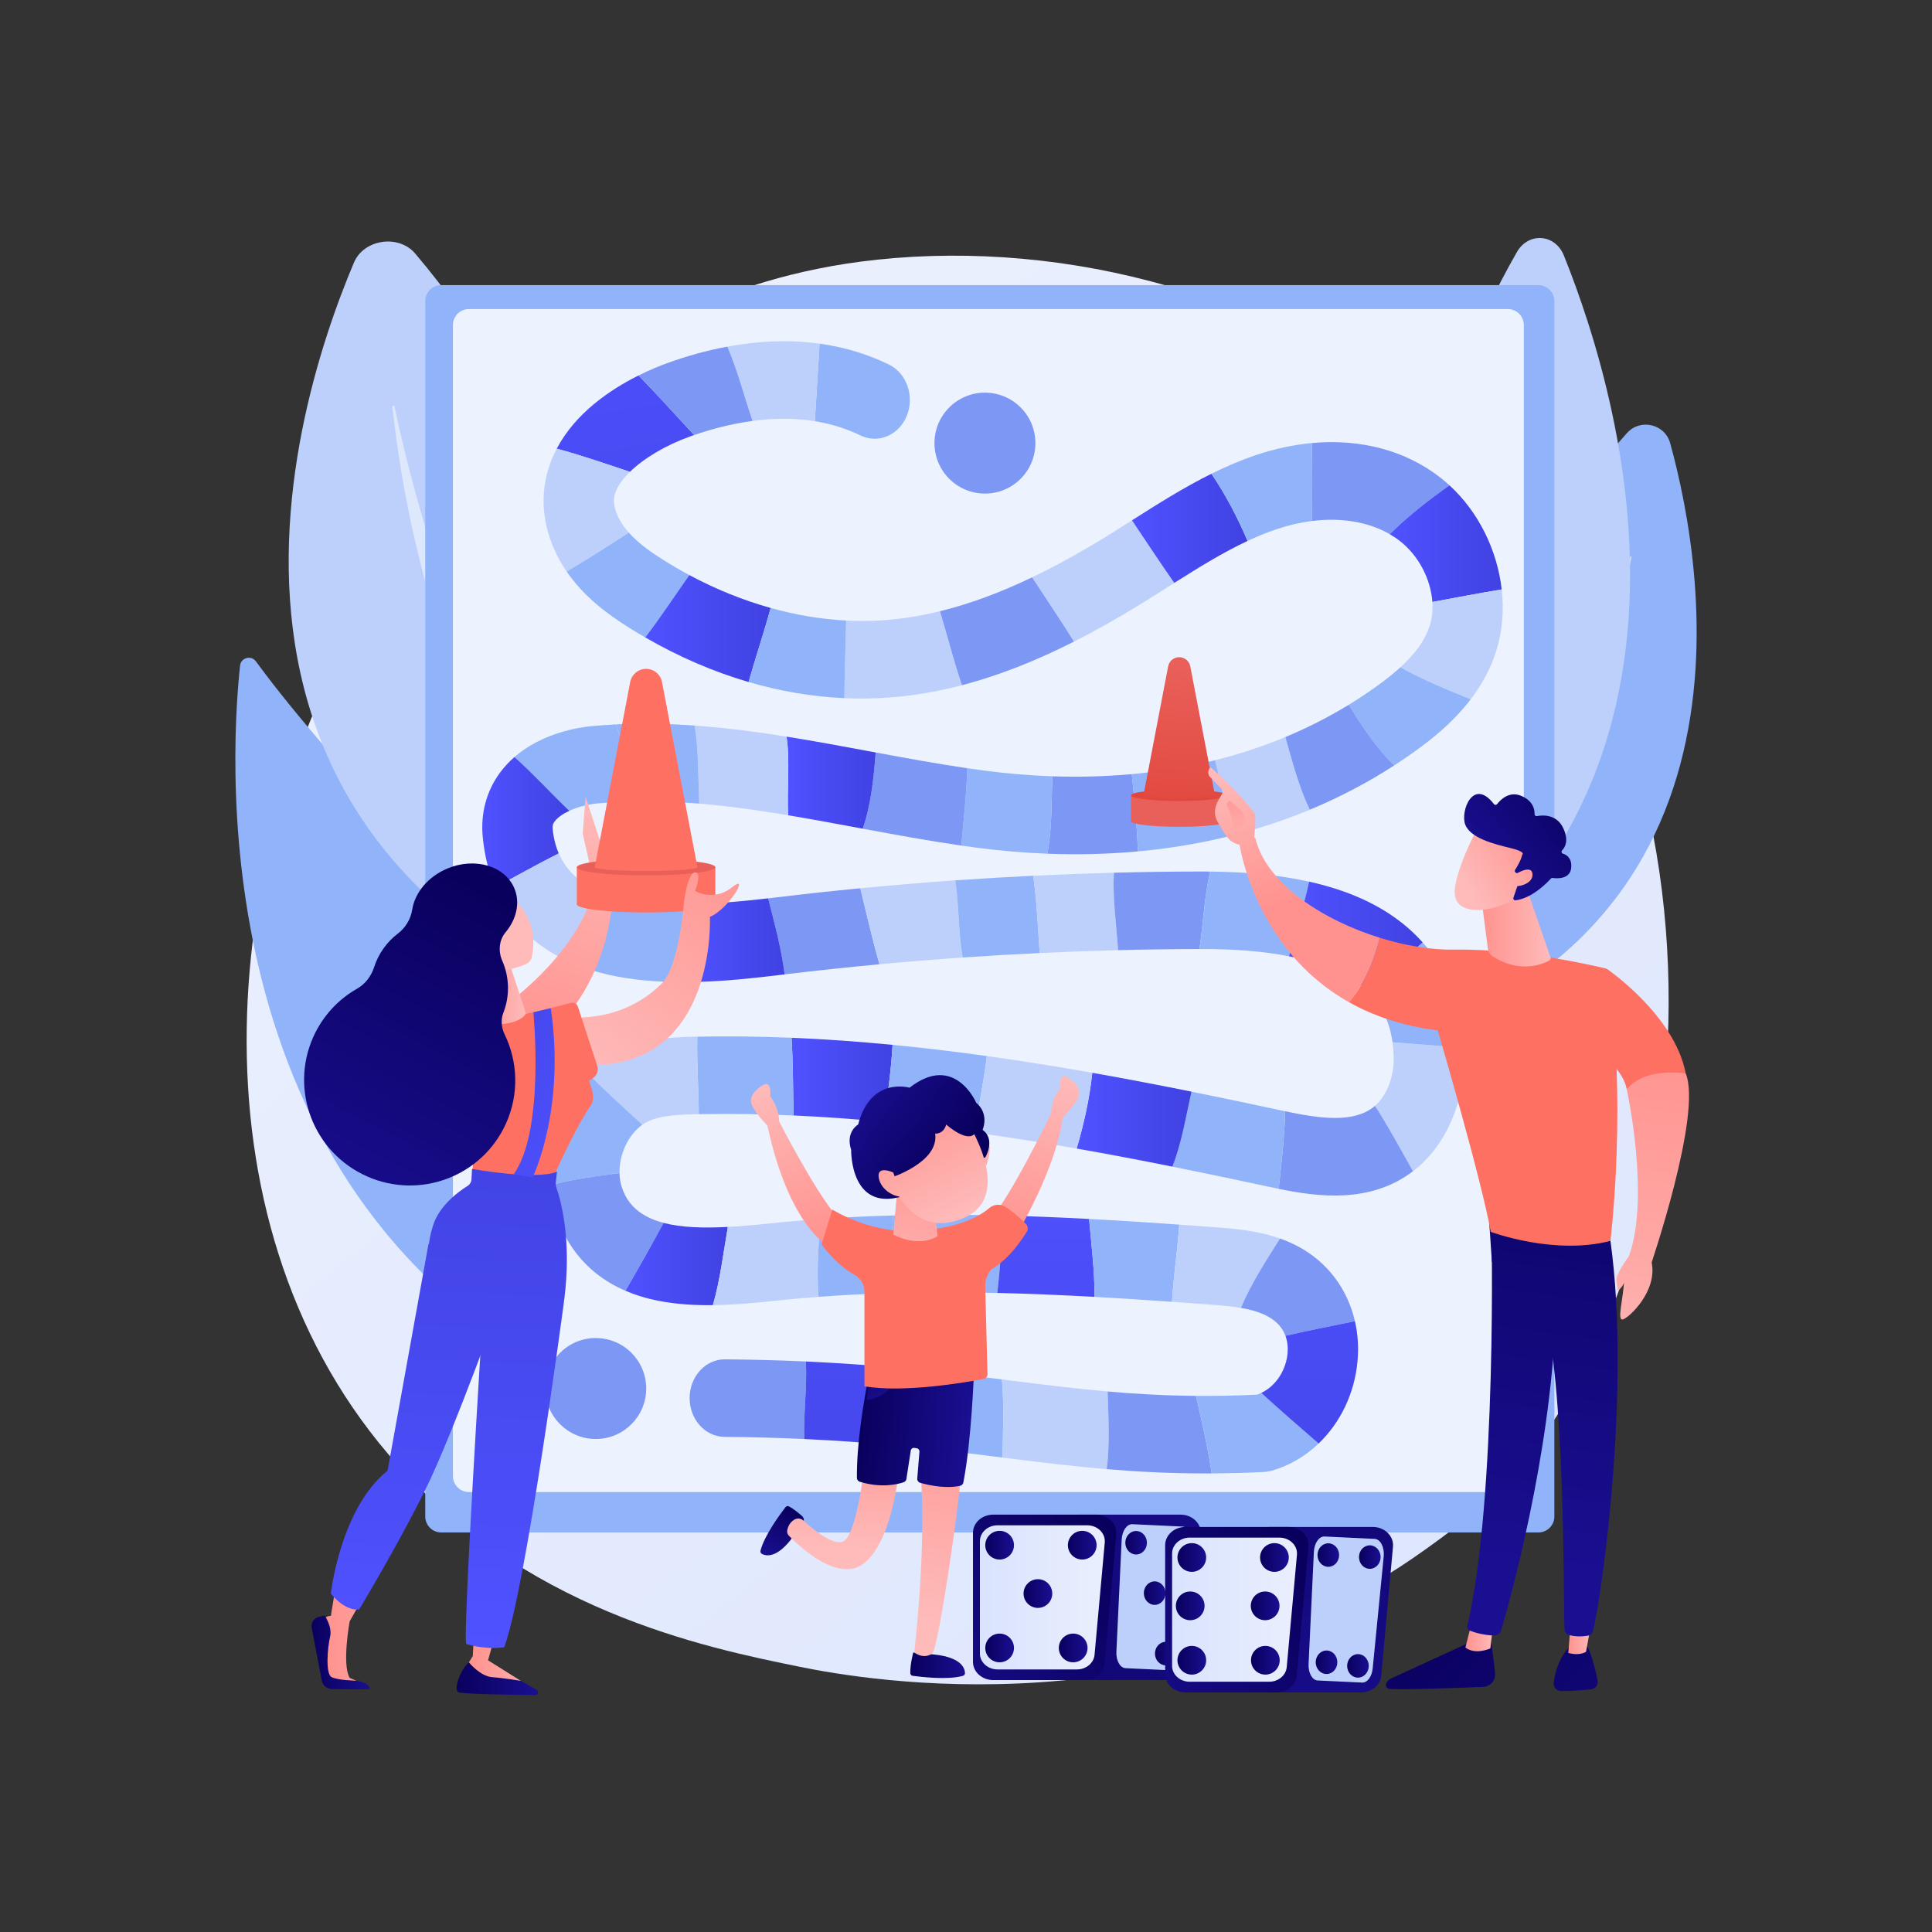 <?xml version="1.0" encoding="utf-8"?>
<!-- Generator: Adobe Illustrator 27.5.0, SVG Export Plug-In . SVG Version: 6.00 Build 0)  -->
<svg version="1.1" xmlns="http://www.w3.org/2000/svg" xmlns:xlink="http://www.w3.org/1999/xlink" x="0px" y="0px"
	 viewBox="0 0 3710 3710" style="enable-background:new 0 0 3710 3710;" xml:space="preserve">
<rect x="0" y="0" width="3710" height="3710" fill="#333333" stroke="none"/>
<!-- <g id="Background">
	<g>
		<g>
			<rect style="fill:#FFFFFF;" width="3710" height="3710"/>
		</g>
	</g>
</g> -->
<g id="Illustration">
	<g>
		<linearGradient id="SVGID_1_" gradientUnits="userSpaceOnUse" x1="3559.331" y1="4044.108" x2="1118.204" y2="1012.381">
			<stop  offset="0" style="stop-color:#DAE3FE"/>
			<stop  offset="1" style="stop-color:#E9EFFD"/>
		</linearGradient>
		<path style="fill:url(#SVGID_1_);" d="M2887.762,2848.505c-56.072,59.03-109.126,97.098-151.044,127.174
			c-492.73,353.54-1075.761,250.484-1199.672,225.317c-182.977-37.164-536.667-109-792.379-409.712
			c-386.871-454.952-326.629-1171.716-26.546-1644.862c54.89-86.546,344.834-566.899,934.144-643.933
			c356.644-46.62,772.377,47.407,1073.439,299.637C3357.662,1331.581,3312.673,2401.172,2887.762,2848.505z"/>
		<g>
			<path style="fill:#91B3FA;" d="M1108.314,2655.892c0,0,108.216-593.607-224.094-937.884
				c-237.025-245.559-348.389-387.002-392.766-447.926c-9.111-12.508-28.843-7.238-30.48,8.15
				C439.697,1478.278,398.129,2305.485,1108.314,2655.892z"/>
			<path style="opacity:0.39;fill:#FFFFFF;" d="M1065.261,2543.347c0,0-44.631-325.823-226.111-614.001
				c-11.664-18.521-39.702-1.808-29.043,17.31C889.256,2088.603,986.153,2290.99,1065.261,2543.347z"/>
		</g>
		<g>
			<path style="fill:#BDD0FB;" d="M1421.486,2023.566c0,0-151.205-979.461-624.222-1536.691
				c-31.798-37.458-98.567-27.653-117.613,17.415C552.298,805.648,270.833,1725.887,1421.486,2023.566z"/>
			<path style="opacity:0.5;fill:#FFFFFF;" d="M1320.649,1955.073c2.387,2.456-1.498,5.891-4.243,3.753
				c-101.208-78.831-484.261-459.48-563.003-1177.953c-0.253-2.308,3.593-2.956,4.069-0.682
				C792.58,947.721,943.253,1566.71,1320.649,1955.073z"/>
		</g>
		<g>
			<path style="fill:#91B3FA;" d="M2558.204,2038.123c0,0,183.672-780.326,565.972-1206.446
				c25.699-28.644,72.878-17.688,83.094,19.414C3275.575,1099.188,3407.042,1851.836,2558.204,2038.123z"/>
			<path style="opacity:0.5;fill:#FFFFFF;" d="M2635.844,1987.712c-1.902,1.864,0.624,4.805,2.758,3.212
				c78.699-58.703,382.875-347.03,494.509-920.911c0.359-1.843-2.352-2.541-2.868-0.736
				C3092.189,1202.321,2936.549,1692.926,2635.844,1987.712z"/>
		</g>
		<g>
			<path style="fill:#BDD0FB;" d="M2518.196,2022.345c0,0,63.86-958.268,394.498-1538.033c22.227-38.973,73.516-35.483,90.353,6.285
				C3115.631,769.893,3377.724,1632.364,2518.196,2022.345z"/>
			<path style="opacity:0.5;fill:#FFFFFF;" d="M2591.306,1947.266c-1.687,2.582,1.447,5.549,3.423,3.241
				c72.853-85.084,344.292-486.484,366.668-1186.535c0.072-2.249-2.887-2.53-3.13-0.295
				C2940.314,928.41,2858.041,1538.932,2591.306,1947.266z"/>
		</g>
		<g>
			<g>
				<path style="fill:#91B3FA;" d="M2954.109,2942.781H847.324c-16.969,0-30.724-13.756-30.724-30.724V578.242
					c0-16.968,13.756-30.724,30.724-30.724h2106.785c16.969,0,30.724,13.756,30.724,30.724v2333.814
					C2984.833,2929.025,2971.078,2942.781,2954.109,2942.781z"/>
				<path style="opacity:0.83;fill:#FFFFFF;" d="M2895.442,2865.195H900.475c-16.969,0-30.724-13.756-30.724-30.724V624.183
					c0-16.968,13.756-30.724,30.724-30.724h1994.967c16.968,0,30.724,13.756,30.724,30.724v2210.288
					C2926.166,2851.439,2912.41,2865.195,2895.442,2865.195z"/>
			</g>
			<g>
				<path style="fill:#91B3FA;" d="M1652.432,836.202c34.127,16.587,73.978-0.458,89.023-38.075
					c15.045-37.615-0.417-81.556-34.536-98.144c-44.014-21.398-88.894-33.926-133.105-40.043
					c-2.769,49.761-6.241,99.135-9.089,148.853C1594.293,813.58,1623.828,822.296,1652.432,836.202z"/>
				<path style="fill:#BDD0FB;" d="M1396.802,665.618c19.623,45.973,32.095,95.331,48.379,142.655
					c38.38-5.133,78.979-6.048,119.543,0.52c2.849-49.717,6.32-99.092,9.089-148.853
					C1512.09,651.399,1451.692,655.44,1396.802,665.618z"/>
				
					<linearGradient id="SVGID_00000000935394255816083020000015614031038765088163_" gradientUnits="userSpaceOnUse" x1="1137.361" y1="464.348" x2="1316.277" y2="1543.435">
					<stop  offset="0" style="stop-color:#4F52FF"/>
					<stop  offset="1" style="stop-color:#4042E2"/>
				</linearGradient>
				<path style="fill:url(#SVGID_00000000935394255816083020000015614031038765088163_);" d="M1325.903,837.832
					c2.301-0.821,4.703-1.624,7.062-2.436c-35.851-38.417-70.356-77.301-106.773-114.405
					c-53.966,26.881-120.973,71.908-157.06,140.544c48.645,13.2,94.243,29.113,140.564,44.513
					C1236.554,879.923,1278.569,854.726,1325.903,837.832z"/>
				<path style="fill:#BDD0FB;" d="M1188.033,994.675c-12.322-24.53-9.764-39.232-6.159-49.3
					c4.553-12.714,14.264-26.138,27.822-39.327c-46.321-15.4-91.919-31.313-140.564-44.513c-4.884,9.292-9.221,19.002-12.863,29.173
					c-20.373,56.89-15.66,117.781,13.627,176.088c5.473,10.897,11.63,21.07,18.215,30.699
					c40.363-23.434,79.746-49.143,119.357-74.783C1199.764,1014.034,1193.083,1004.731,1188.033,994.675z"/>
				<path style="fill:#91B3FA;" d="M1274.502,1075.773c-23.404-14.699-48.317-31.983-67.033-53.061
					c-39.612,25.64-78.994,51.349-119.357,74.783c33.958,49.651,80.649,83.206,119.545,107.636
					c10.392,6.527,20.844,12.813,31.343,18.883c29.632-38.735,56.589-79.798,84.699-119.669
					C1307.103,1095.454,1290.685,1085.936,1274.502,1075.773z"/>
				
					<linearGradient id="SVGID_00000116198624396302007780000007514935759301561739_" gradientUnits="userSpaceOnUse" x1="1239" y1="1207.015" x2="1479.888" y2="1207.015">
					<stop  offset="0" style="stop-color:#4F52FF"/>
					<stop  offset="1" style="stop-color:#4042E2"/>
				</linearGradient>
				<path style="fill:url(#SVGID_00000116198624396302007780000007514935759301561739_);" d="M1323.699,1104.344
					c-28.11,39.871-55.067,80.934-84.699,119.669c64.635,37.366,131.203,66.019,198.486,85.674
					c13.456-47.38,29.273-94.165,42.402-142.203C1427.038,1152.714,1374.51,1131.557,1323.699,1104.344z"/>
				<path style="fill:#BDD0FB;" d="M1696.476,1191.031c-23.571,1.674-47.488,1.833-71.604,0.585
					c-1.124,49.877-3.086,99.918-3.46,149.052c28.011,1.253,55.955,0.907,83.748-1.07c46.668-3.315,93.785-11.15,142.039-23.758
					c-15.741-46.793-28.099-95.014-42.109-142.134C1768.057,1182.774,1731.988,1188.508,1696.476,1191.031z"/>
				<path style="fill:#7D97F4;" d="M1805.09,1173.705c14.01,47.12,26.368,95.34,42.109,142.134c2.052-0.537,4.116-1.115,6.173-1.669
					c0.066-2.105,0.331-4.144,0.913-6.067c-0.582,1.923-0.847,3.962-0.913,6.067c66.891-18.005,136.032-45.206,209.211-82.192
					c-26.058-41.698-53.513-82.373-80.446-123.428C1919.906,1138.356,1861.365,1159.926,1805.09,1173.705z"/>
				<path style="fill:#BDD0FB;" d="M2124.14,1030.33c-49.68,30.609-96.808,56.573-142.003,78.219
					c26.933,41.056,54.388,81.73,80.446,123.428c41.098-20.771,83.453-44.592,127.434-71.691
					c17.519-10.795,35.067-21.928,52.034-32.696c4.319-2.74,8.621-5.471,12.914-8.189c-27.842-39.762-54.314-80.403-81.273-120.207
					C2157.395,1009.537,2140.581,1020.201,2124.14,1030.33z"/>
				
					<linearGradient id="SVGID_00000078023488814642685910000017309001050826578305_" gradientUnits="userSpaceOnUse" x1="2173.691" y1="1014.565" x2="2395.631" y2="1014.565">
					<stop  offset="0" style="stop-color:#4F52FF"/>
					<stop  offset="1" style="stop-color:#4042E2"/>
				</linearGradient>
				<path style="fill:url(#SVGID_00000078023488814642685910000017309001050826578305_);" d="M2174.688,998.564
					c-0.33,0.209-0.666,0.423-0.997,0.633c26.96,39.804,53.432,80.445,81.273,120.207c47.502-30.088,93.472-58.565,140.666-80.628
					c-19.287-45.493-42.272-88.984-69.281-129.047C2273.318,936.027,2223.447,967.623,2174.688,998.564z"/>
				<path style="fill:#7D97F4;" d="M2766.63,917.696c-67.333-52.766-154.135-75.57-247.593-66.899
					c1.213,49.889,0.851,99.778,0.542,149.667c56.198-7.012,108.369,1.699,149.08,25.315
					c35.784-35.203,74.842-65.735,114.794-93.785C2778.031,927.02,2772.428,922.24,2766.63,917.696z"/>
				
					<linearGradient id="SVGID_00000074424194617569952400000014040398092777989512_" gradientUnits="userSpaceOnUse" x1="2668.66" y1="1043.973" x2="2883.696" y2="1043.973">
					<stop  offset="0" style="stop-color:#4F52FF"/>
					<stop  offset="1" style="stop-color:#4042E2"/>
				</linearGradient>
				<path style="fill:url(#SVGID_00000074424194617569952400000014040398092777989512_);" d="M2783.454,931.995
					c-39.953,28.05-79.01,58.581-114.794,93.785c6.91,4.009,13.529,8.395,19.738,13.261c36.194,28.361,59.178,73.665,62.15,116.91
					c44.384-8.043,88.766-16.833,133.148-24.088C2875.164,1056.891,2839.512,983.42,2783.454,931.995z"/>
				<path style="fill:#BDD0FB;" d="M2883.696,1131.863c-44.382,7.255-88.764,16.044-133.148,24.088
					c1.033,15.016-0.33,29.785-4.415,43.509c-8.244,27.701-26.366,53.953-56.923,81.854c43.568,24.833,89.188,42.613,134.997,61.545
					c21.08-27.65,39.161-59.775,50.236-96.986C2885.318,1209.332,2888.083,1170.4,2883.696,1131.863z"/>
				<path style="fill:#91B3FA;" d="M2677.321,1469.812c3.509-2.272,6.976-4.613,10.458-6.929c-0.92-1.346-2.815-2.183-6.383-2.183
					c3.567,0,5.463,0.837,6.383,2.183c10.454-6.955,20.828-14.038,31.028-21.394c32.429-23.382,72.565-55.561,105.402-98.631
					c-45.81-18.932-91.43-36.712-134.997-61.545c-12.605,11.509-27.273,23.292-44.319,35.584
					c-18.078,13.035-36.376,25.146-54.831,36.445C2615.843,1395.039,2642.582,1435.744,2677.321,1469.812z"/>
				<path style="fill:#BDD0FB;" d="M2468.242,1415.377c-44.824,18.671-89.982,33.242-134.837,44.419
					c11.239,47.877,23.375,95.71,28.465,145.52c52.898-13.16,104.066-29.952,153.267-50.399
					C2494.867,1512.495,2481.866,1463.975,2468.242,1415.377z"/>
				<path style="fill:#7D97F4;" d="M2171.97,1486.702c-52.328,4.716-103.048,5.638-151.043,3.999
					c-2.26,49.796-0.28,100.629-9.848,148.634c59.368,2.311,117.414,0.812,173.949-4.384c-1.63-50.035-6.373-99.342-11.669-148.386
					C2172.898,1486.607,2172.432,1486.66,2171.97,1486.702z"/>
				<path style="fill:#91B3FA;" d="M2333.405,1459.796c-54.174,13.5-107.891,22.005-160.045,26.769
					c5.296,49.045,10.039,98.351,11.669,148.386c60.792-5.587,119.84-15.455,176.841-29.635
					C2356.779,1555.506,2344.644,1507.673,2333.405,1459.796z"/>
				<path style="fill:#91B3FA;" d="M1873.801,1627.583c45.946,6.069,91.222,9.92,135.778,11.702c0-3.437,0-6.586,0-11.1
					c0,4.514,0,7.663,0,11.1c0.501,0.02,0.999,0.031,1.5,0.051c9.567-48.005,7.588-98.839,9.848-148.634
					c-46.614-1.592-90.66-5.598-131.059-10.936c-10.758-1.421-21.555-2.957-32.365-4.545c-1.515,49.412-7.116,98.481-11.453,148.517
					C1855.297,1625.072,1864.548,1626.361,1873.801,1627.583z"/>
				<path style="fill:#7D97F4;" d="M1846.05,1623.737c4.337-50.036,9.938-99.105,11.453-148.517
					c-58.717-8.63-118.02-19.492-175.934-30.259c-3.91,49.54-8.794,99.568-24.766,146.372
					C1718.703,1602.848,1782.25,1614.529,1846.05,1623.737z"/>
				
					<linearGradient id="SVGID_00000085229195501496672610000014219599966177267362_" gradientUnits="userSpaceOnUse" x1="1510.381" y1="1502.934" x2="1681.569" y2="1502.934">
					<stop  offset="0" style="stop-color:#4F52FF"/>
					<stop  offset="1" style="stop-color:#4042E2"/>
				</linearGradient>
				<path style="fill:url(#SVGID_00000085229195501496672610000014219599966177267362_);" d="M1513.399,1565.534
					c44.603,7.434,89.092,15.691,132.798,23.827c1.395,0.26,2.802,0.521,4.198,0.781c1.785-6.489,5.127-12.55,11.46-17.785
					c-6.333,5.236-9.675,11.297-11.46,17.785c2.131,0.397,4.273,0.794,6.407,1.191c15.971-46.803,20.856-96.832,24.766-146.372
					c-4.297-0.799-8.608-1.599-12.889-2.396c-51.882-9.658-104.846-19.497-158.299-28.03
					C1517.342,1460.691,1510.994,1516.064,1513.399,1565.534z"/>
				<path style="fill:#BDD0FB;" d="M1392.349,1548.122c40.116,4.609,80.629,10.675,121.05,17.412
					c-2.405-49.469,3.943-104.843-3.018-150.999c-34.526-5.511-69.252-10.489-104.037-14.484
					c-24.881-2.859-49.004-5.114-72.461-6.786c7.964,49.239,6.709,100.502,8.857,149.924
					C1358.891,1544.537,1375.412,1546.177,1392.349,1548.122z"/>
				<path style="fill:#91B3FA;" d="M1146.049,1542.928c26.858-2.638,54.821-4.006,83.979-4.234
					c-14.643-49.772-30.888-98.842-46.842-147.63c-16.679,0.819-33.051,1.997-49.12,3.576
					c-23.018,2.261-92.939,12.801-146.145,59.066c36.354,32.401,69.646,69.216,105.307,103.335
					C1108.373,1549.994,1127.119,1544.787,1146.049,1542.928z"/>
				
					<linearGradient id="SVGID_00000013896612018095809130000016838873566676232096_" gradientUnits="userSpaceOnUse" x1="926.098" y1="1578.956" x2="1093.229" y2="1578.956">
					<stop  offset="0" style="stop-color:#4F52FF"/>
					<stop  offset="1" style="stop-color:#4042E2"/>
				</linearGradient>
				<path style="fill:url(#SVGID_00000013896612018095809130000016838873566676232096_);" d="M1065.023,1577.497
					c5.593-7.533,15.668-14.623,28.206-20.457c-35.662-34.118-68.953-70.934-105.307-103.335
					c-9.838,8.554-19.105,18.329-27.398,29.5c-26.508,35.707-38.067,79.043-33.423,125.323c3.06,30.49,10.021,63.466,23.579,95.677
					c40.943-21.953,81.051-44.715,122.286-65.4c-5.939-13.735-9.897-29.222-11.644-46.644
					C1060.597,1584.956,1062,1581.57,1065.023,1577.497z"/>
				<path style="fill:#91B3FA;" d="M1180.916,1721.936c-28.115,41.721-52.99,86.238-79.681,128.602
					c24.113,10.113,51.376,18.42,82.266,24.397c48.989,9.477,100.637,11.899,150.217,10.784
					c-10.55-49.471-11.067-99.066-13.524-149.415C1268.269,1736.875,1220.727,1732.988,1180.916,1721.936z"/>
				<path style="fill:#7D97F4;" d="M1491.988,1723.107l-2.018,0.244c-4.975,0.601-9.928,1.168-14.887,1.741
					c12.347,48.543,25.559,96.592,31.643,146.001c60.48-7.303,121.203-13.75,182.066-19.421
					c-13.527-47.582-24.792-96.896-36.821-145.945C1598.505,1710.908,1545.154,1716.687,1491.988,1723.107z"/>
				<path style="fill:#BDD0FB;" d="M1651.972,1705.727c12.029,49.049,23.294,98.363,36.821,145.945
					c53.137-4.95,106.386-9.267,159.686-12.969c-8.191-48.341-6.905-99.531-14.035-148.19
					C1773.521,1694.791,1712.668,1699.844,1651.972,1705.727z"/>
				<path style="fill:#91B3FA;" d="M1834.443,1690.512c7.129,48.659,5.844,99.849,14.035,148.19
					c49.307-3.425,98.659-6.256,148.01-8.606c-3.467-48.763-5.405-97.832-12.365-148.413
					C1934.214,1684.107,1884.305,1687.01,1834.443,1690.512z"/>
				<path style="fill:#BDD0FB;" d="M2139.003,1675.887c-51.594,1.359-103.237,3.286-154.88,5.795
					c6.96,50.581,8.898,99.651,12.365,148.413c50.194-2.391,100.385-4.224,150.529-5.507
					C2143.817,1774.899,2136.312,1725.999,2139.003,1675.887z"/>
				<path style="fill:#7D97F4;" d="M2309.631,1673.534c-0.521,0-1.052,0-1.574,0c-56.246,0.062-112.62,0.867-169.053,2.353
					c-2.692,50.111,4.813,99.011,8.013,148.701c52.159-1.335,104.262-2.061,156.259-2.158c7.263-49.374,9.297-99.724,20.536-148.776
					C2319.098,1673.606,2314.421,1673.534,2309.631,1673.534z"/>
				<path style="fill:#91B3FA;" d="M2323.811,1673.654c-11.239,49.052-13.273,99.402-20.536,148.776
					c1.638-0.003,3.279-0.019,4.917-0.021c0.496,0,0.976-0.002,1.47-0.002c63.914,0,118.757,4.622,165.595,13.941
					c12.993-47.77,28.203-95.539,38.616-143.309C2458.83,1680.816,2395.87,1674.392,2323.811,1673.654z"/>
				
					<linearGradient id="SVGID_00000042732093704062564900000015261395883272697995_" gradientUnits="userSpaceOnUse" x1="2475.258" y1="1795.654" x2="2732.061" y2="1795.654">
					<stop  offset="0" style="stop-color:#4F52FF"/>
					<stop  offset="1" style="stop-color:#4042E2"/>
				</linearGradient>
				<path style="fill:url(#SVGID_00000042732093704062564900000015261395883272697995_);" d="M2613.789,1725.331
					c-29.94-13.423-63.182-24.136-99.916-32.292c-10.413,47.77-25.623,95.539-38.616,143.309
					c33.127,6.591,62.281,15.512,87.665,26.893c22.484,10.08,41.354,21.66,56.875,35.029c40.44-24.476,76.292-56.541,112.264-88.407
					C2701.246,1775.207,2661.702,1746.811,2613.789,1725.331z"/>
				<path style="fill:#BDD0FB;" d="M2715.122,2247.757c61.305-47.681,98.142-132.405,96.136-221.112
					c-0.119-5.284-0.34-10.512-0.643-15.693c-45.638-1.963-90.968-6.053-136.621-9.505c1.269,9.201,2.039,18.813,2.268,28.908
					c0.844,37.362-13.143,73.329-35.855,93.11c25.997,40.63,49.217,83.301,72.86,125.662
					C2713.884,2248.66,2714.509,2248.234,2715.122,2247.757z"/>
				<path style="fill:#7D97F4;" d="M2713.268,2249.128c-23.643-42.361-46.863-85.032-72.86-125.662
					c-1.034,0.9-2.061,1.81-3.129,2.641c-39.335,30.595-102.166,21.966-169.41,7.875c-1.174,49.37-7.027,99.452-12.452,148.946
					C2529.876,2298.161,2630.738,2311.95,2713.268,2249.128z"/>
				<path style="fill:#91B3FA;" d="M2432.244,2278.032c7.375,1.586,15.126,3.249,23.173,4.896
					c5.425-49.493,11.279-99.575,12.452-148.946c-3.251-0.681-6.51-1.371-9.778-2.073c-55.286-11.886-112.07-23.877-170.051-35.592
					c-10.959,48.788-18.687,97.955-36.649,143.965C2313.123,2252.67,2373.539,2265.41,2432.244,2278.032z"/>
				
					<linearGradient id="SVGID_00000016053820490319949140000014423649602756160189_" gradientUnits="userSpaceOnUse" x1="2067.485" y1="2150.18" x2="2288.04" y2="2150.18">
					<stop  offset="0" style="stop-color:#4F52FF"/>
					<stop  offset="1" style="stop-color:#4042E2"/>
				</linearGradient>
				<path style="fill:url(#SVGID_00000016053820490319949140000014423649602756160189_);" d="M2246.139,2239.226
					c-0.081-0.218-0.143-0.436-0.242-0.653C2245.996,2238.79,2246.058,2239.008,2246.139,2239.226
					c1.756,0.351,3.5,0.705,5.252,1.056c17.963-46.011,25.691-95.177,36.649-143.965c-62.201-12.567-125.824-24.799-190.526-36.239
					c-5.227,49.001-15.912,97.675-30.029,145.486C2128.033,2216.181,2187.691,2227.53,2246.139,2239.226z"/>
				
					<linearGradient id="SVGID_00000001645537322291937010000003310600296610254214_" gradientUnits="userSpaceOnUse" x1="1520.013" y1="2073.593" x2="1713.944" y2="2073.593">
					<stop  offset="0" style="stop-color:#4F52FF"/>
					<stop  offset="1" style="stop-color:#4042E2"/>
				</linearGradient>
				<path style="fill:url(#SVGID_00000001645537322291937010000003310600296610254214_);" d="M1698.142,2154.377
					c5.774-49.555,13.128-98.568,15.802-147.96c-64.283-6.228-129.015-10.896-193.932-13.606
					c3.096,49.905,2.641,99.248,4.011,149.213C1582.201,2144.632,1640.314,2148.826,1698.142,2154.377z"/>
				<path style="fill:#91B3FA;" d="M1341.822,2139.544c60.642-1.205,121.456-0.244,182.201,2.479
					c-1.37-49.965-0.915-99.308-4.011-149.213c-60.243-2.515-120.644-3.285-180.998-2.076
					C1337.81,2040.338,1341.71,2089.941,1341.822,2139.544z"/>
				<path style="fill:#BDD0FB;" d="M1243.505,2153.879c24.248-11.736,56.498-13.406,90.188-14.186
					c2.708-0.063,5.42-0.095,8.128-0.15c-0.112-49.603-4.012-99.206-2.807-148.81c-2.717,0.055-5.435,0.054-8.151,0.117
					c-45.936,1.061-94.712,3.998-141.637,26.709c-22.432,10.856-42.645,25.892-60.189,43.983
					c34.327,34.22,69.29,66.066,104.483,98.246C1236.724,2157.542,1240.052,2155.551,1243.505,2153.879z"/>
				<path style="fill:#91B3FA;" d="M1233.521,2159.79c-35.194-32.181-70.157-64.027-104.483-98.246
					c-52.519,54.157-81.066,135.742-73.256,214.906c43.043-12.137,88.49-17.701,133.822-23.835
					C1188.868,2216.923,1206.495,2178.748,1233.521,2159.79z"/>
				<path style="fill:#7D97F4;" d="M1192.91,2275.871c-2.09-7.467-3.143-15.302-3.307-23.257
					c-45.332,6.135-90.778,11.698-133.822,23.835c1.439,14.589,4.109,29.097,8.097,43.336
					c15.388,54.956,51.846,122.174,137.145,158.855c25.283-43.452,49.69-86.904,73.233-130.356
					C1233.539,2337.564,1204.095,2315.816,1192.91,2275.871z"/>
				
					<linearGradient id="SVGID_00000106141653110222108150000007668643274849041054_" gradientUnits="userSpaceOnUse" x1="1201.024" y1="2427.307" x2="1397.688" y2="2427.307">
					<stop  offset="0" style="stop-color:#4F52FF"/>
					<stop  offset="1" style="stop-color:#4042E2"/>
				</linearGradient>
				<path style="fill:url(#SVGID_00000106141653110222108150000007668643274849041054_);" d="M1274.256,2348.283
					c-23.543,43.452-47.949,86.904-73.233,130.356c18.782,8.077,39.898,14.696,63.718,19.352
					c34.295,6.703,69.667,8.709,104.213,8.285c14.127-48.992,19.999-100.179,28.734-150.22
					C1351.264,2358.497,1308.708,2357.353,1274.256,2348.283z"/>
				<path style="fill:#BDD0FB;" d="M1576.088,2340.776c-25.099,1.775-50.204,3.858-75.306,6.31
					c-7.39,0.721-15.101,1.519-23.079,2.344c-27.4,2.835-54.292,5.274-80.014,6.626c-8.735,50.041-14.607,101.228-28.734,150.22
					c42.971-0.527,84.658-4.823,121.365-8.621c7.738-0.802,15.217-1.576,22.382-2.275c19.676-1.922,39.376-3.592,59.089-5.077
					C1568.333,2440.148,1571.311,2390.59,1576.088,2340.776z"/>
				<path style="fill:#91B3FA;" d="M1714.865,2334.11c-2.885,49.547-4.225,99.731-3.412,149.026
					c68.073-1.983,136.092-1.861,203.748-0.315c5.331-49.555,9.243-99.11,10.451-148.666
					C1855.822,2332.449,1785.474,2332.191,1714.865,2334.11z"/>
				
					<linearGradient id="SVGID_00000142172369339447677130000002796281411959387020_" gradientUnits="userSpaceOnUse" x1="2008.572" y1="2196.76" x2="2008.572" y2="3162.539">
					<stop  offset="0" style="stop-color:#4F52FF"/>
					<stop  offset="1" style="stop-color:#4042E2"/>
				</linearGradient>
				<path style="fill:url(#SVGID_00000142172369339447677130000002796281411959387020_);" d="M1925.652,2334.155
					c-1.208,49.556-5.12,99.11-10.451,148.666c62.66,1.431,124.973,4.142,186.743,7.559c-0.117-50.48-6.17-100.175-10.596-149.639
					C2036.538,2337.838,1981.273,2335.515,1925.652,2334.155z"/>
				<path style="fill:#91B3FA;" d="M2091.348,2340.74c4.426,49.465,10.479,99.159,10.596,149.639
					c49.94,2.763,99.472,6.019,148.536,9.486c3.246-50.082,10.609-99.252,13.954-148.204
					C2207.383,2347.602,2149.646,2343.827,2091.348,2340.74z"/>
				<path style="fill:#BDD0FB;" d="M2332.505,2356.633c-22.557-1.694-45.272-3.349-68.072-4.971
					c-3.345,48.953-10.708,98.123-13.954,148.204c24.4,1.725,48.719,3.485,72.845,5.297c20.012,1.503,40.365,3.045,59.603,6.363
					c20.099-47.647,47.915-90.191,75.067-133.173C2414.184,2362.817,2369.737,2359.43,2332.505,2356.633z"/>
				<path style="fill:#7D97F4;" d="M2492.136,2393.221c-11.242-5.948-22.671-10.802-34.14-14.869
					c-27.153,42.982-54.968,85.526-75.067,133.173c18.373,3.168,35.733,7.954,50.781,15.916
					c19.313,10.218,29.617,23.833,34.729,37.697c44.476-10.469,88.952-18.808,133.428-28.11
					C2587.68,2475.3,2548.998,2423.305,2492.136,2393.221z"/>
				<path style="fill:#91B3FA;" d="M1923.979,2648.944c-57.767-7.243-118.918-14.735-186.99-21.183
					c-6.699,49.225-13.105,98.451-18.808,147.676c76.066,7.056,143.37,15.498,206.82,23.472
					C1926.003,2748.921,1928.276,2698.932,1923.979,2648.944z"/>
				<path style="fill:#7D97F4;" d="M1547.549,2614.462c-48.129-2.195-99.602-3.671-155.253-4.142
					c-0.176-0.002-0.351-0.002-0.527-0.002c-37.047,0-67.223,32.952-67.508,73.867c-0.285,41.11,29.711,74.69,67,75.006
					c54.851,0.464,105.609,1.936,153.044,4.136C1542.835,2713.523,1550.015,2664.486,1547.549,2614.462z"/>
				
					<linearGradient id="SVGID_00000086669508626669559630000008368222886134682498_" gradientUnits="userSpaceOnUse" x1="1640.547" y1="2196.76" x2="1640.547" y2="3162.609">
					<stop  offset="0" style="stop-color:#4F52FF"/>
					<stop  offset="1" style="stop-color:#4042E2"/>
				</linearGradient>
				<path style="fill:url(#SVGID_00000086669508626669559630000008368222886134682498_);" d="M1736.989,2627.761
					c-57.469-5.443-119.934-10.128-189.439-13.299c2.466,50.024-4.714,99.061-3.244,148.865
					c63.36,2.939,120.77,7.183,173.875,12.109C1723.884,2726.212,1730.29,2676.986,1736.989,2627.761z"/>
				<path style="fill:#BDD0FB;" d="M2127.006,2672.084c-62.14-5.459-122.308-12.998-186.034-21.006
					c-5.631-0.708-11.302-1.42-16.994-2.134c4.297,49.989,2.024,99.977,1.022,149.966c0.224,0.028,0.452,0.057,0.676,0.085
					c66.304,8.333,131.057,16.443,199.503,22.197C2131.549,2773.063,2128.421,2722.14,2127.006,2672.084z"/>
				<path style="fill:#7D97F4;" d="M2326.86,2829.359c-7.719-50.072-18.792-99.289-30.296-148.87
					c-60.434-0.504-115.734-3.677-169.558-8.406c1.415,50.056,4.543,100.979-1.826,149.108
					c59.261,4.983,121.281,8.205,189.585,8.205C2318.771,2829.397,2322.809,2829.382,2326.86,2829.359z"/>
				<path style="fill:#91B3FA;" d="M2422.007,2674.797c-2.58,1.243-5.226,2.408-8.008,3.404
					c-41.613,1.919-80.477,2.597-117.435,2.289c11.504,49.581,22.577,98.798,30.296,148.87c32.149-0.177,65.693-1.062,100.984-2.805
					c4.581-0.225,9.127-0.967,13.571-2.208c34.269-9.579,65.124-27.842,90.709-52.344
					C2495.024,2739.792,2458.129,2707.994,2422.007,2674.797z"/>
				
					<linearGradient id="SVGID_00000152985910535298539660000011824947759749015200_" gradientUnits="userSpaceOnUse" x1="2514.945" y1="2196.76" x2="2514.945" y2="3162.538">
					<stop  offset="0" style="stop-color:#4F52FF"/>
					<stop  offset="1" style="stop-color:#4042E2"/>
				</linearGradient>
				<path style="fill:url(#SVGID_00000152985910535298539660000011824947759749015200_);" d="M2606.836,2613.822
					c2.412-26.615,0.622-52.46-4.97-76.794c-44.476,9.302-88.952,17.641-133.428,28.11c4.334,11.752,4.954,23.683,4.029,33.884
					c-2.565,28.3-19.123,60.683-50.46,75.775c36.122,33.197,73.017,64.995,110.118,97.205
					C2573.589,2732.294,2601.187,2676.169,2606.836,2613.822z"/>
				<path style="fill:#91B3FA;" d="M1714.865,2334.11c-46.18,1.255-92.463,3.391-138.777,6.666
					c-4.777,49.813-7.756,99.372-4.297,149.527c46.507-3.502,93.096-5.81,139.662-7.167
					C1710.641,2433.841,1711.981,2383.656,1714.865,2334.11z"/>
				<path style="fill:#91B3FA;" d="M1870.644,2174.632c8.829-49.175,18.265-97.843,24.426-146.72
					c-59.821-8.335-120.277-15.6-181.127-21.495c-2.674,49.392-10.027,98.405-15.802,147.96
					C1756,2159.928,1813.576,2166.773,1870.644,2174.632z"/>
				<path style="fill:#BDD0FB;" d="M2067.485,2205.564c14.117-47.812,24.802-96.485,30.029-145.486
					c-66.436-11.746-134.035-22.634-202.444-32.166c-6.162,48.877-15.597,97.545-24.426,146.72
					C1937.051,2183.775,2002.798,2194.22,2067.485,2205.564z"/>
				<path style="fill:#91B3FA;" d="M2619.798,1898.269c30.754,26.489,48.254,60.073,54.197,103.178
					c45.653,3.452,90.983,7.542,136.621,9.505c-4.696-80.267-31.374-148.031-78.554-201.09
					C2696.09,1841.729,2660.238,1873.793,2619.798,1898.269z"/>
				
					<linearGradient id="SVGID_00000155112620366273201380000017005433903544552100_" gradientUnits="userSpaceOnUse" x1="1320.195" y1="1805.405" x2="1506.726" y2="1805.405">
					<stop  offset="0" style="stop-color:#4F52FF"/>
					<stop  offset="1" style="stop-color:#4042E2"/>
				</linearGradient>
				<path style="fill:url(#SVGID_00000155112620366273201380000017005433903544552100_);" d="M1320.195,1736.304
					c2.456,50.349,2.974,99.944,13.524,149.415c2.483-0.056,4.952-0.132,7.421-0.204c0-0.179,0-0.34,0-0.521c0,0.18,0,0.342,0,0.521
					c61.008-1.806,118.5-8.737,163.536-14.176l2.014-0.242c0.012-0.001,0.025-0.003,0.036-0.005
					c-6.084-49.409-19.296-97.458-31.643-146.001C1421.406,1731.294,1368.867,1735.769,1320.195,1736.304z"/>
				<path style="fill:#BDD0FB;" d="M1072.965,1638.806c-41.235,20.685-81.343,43.447-122.286,65.4
					c24.133,57.339,69.234,112.226,150.557,146.333c26.691-42.364,51.566-86.881,79.681-128.602
					C1129.984,1707.798,1091.638,1681.995,1072.965,1638.806z"/>
				<path style="fill:#91B3FA;" d="M1342.74,1543.188c-2.148-49.422-0.893-100.684-8.857-149.924
					c-53.438-3.807-103.366-4.523-150.697-2.2c15.953,48.788,32.199,97.857,46.842,147.63
					C1265.602,1538.416,1302.988,1539.868,1342.74,1543.188z"/>
				<path style="fill:#7D97F4;" d="M2677.321,1469.812c-34.739-34.068-61.478-74.773-87.261-116.47
					c-39.994,24.485-80.769,44.937-121.818,62.035c13.624,48.599,26.625,97.119,46.894,139.54
					C2571.898,1531.326,2626.09,1502.976,2677.321,1469.812z"/>
				<path style="fill:#91B3FA;" d="M2519.038,850.797c-34.831,3.232-70.58,10.803-106.6,22.871
					c-29.772,9.974-58.354,22.306-86.089,36.059c27.009,40.063,49.995,83.555,69.281,129.047
					c18.449-8.626,37.081-16.302,56.073-22.665c22.939-7.685,45.717-12.88,67.877-15.645
					C2519.888,950.575,2520.251,900.686,2519.038,850.797z"/>
				<path style="fill:#91B3FA;" d="M1479.888,1167.483c-13.13,48.038-28.946,94.823-42.402,142.203
					c60.998,17.82,122.586,28.231,183.858,30.978c0-2.169,0-4.339,0-6.508c0,2.169,0,4.338,0,6.508
					c0.023,0.001,0.044,0.002,0.068,0.004c0.374-49.134,2.336-99.175,3.46-149.052
					C1576.988,1189.138,1528.306,1181.013,1479.888,1167.483z"/>
				<path style="fill:#7D97F4;" d="M1445.181,808.273c-16.285-47.324-28.757-96.682-48.379-142.655
					c-41.194,7.638-79.289,18.727-112.488,30.576c-14.814,5.287-35.309,13.434-58.122,24.797
					c36.417,37.105,70.922,75.988,106.773,114.405C1365.964,824.034,1404.274,813.743,1445.181,808.273z"/>
				<circle style="fill:#7D97F4;" cx="1144.014" cy="2666.351" r="96.915"/>
				
					<ellipse transform="matrix(0.707 -0.707 0.707 0.707 -47.556 1586.784)" style="fill:#7D97F4;" cx="1891.64" cy="850.797" rx="96.915" ry="96.915"/>
			</g>
			<g>
				<g>
					
						<linearGradient id="SVGID_00000045581574554569596470000006665403648421527429_" gradientUnits="userSpaceOnUse" x1="2294.374" y1="1851.12" x2="2268.209" y2="1611.426">
						<stop  offset="0" style="stop-color:#E1473D"/>
						<stop  offset="1" style="stop-color:#E9605A"/>
					</linearGradient>
					<path style="fill:url(#SVGID_00000045581574554569596470000006665403648421527429_);" d="M2357.072,1576.83
						c0,6.021-41.476,10.901-92.638,10.901c-51.163,0-92.639-4.881-92.639-10.901s41.476-10.902,92.639-10.902
						C2315.596,1565.928,2357.072,1570.809,2357.072,1576.83z"/>
					
						<linearGradient id="SVGID_00000074401716169968627430000013210247919777307793_" gradientUnits="userSpaceOnUse" x1="2297.047" y1="1850.828" x2="2270.883" y2="1611.134">
						<stop  offset="0" style="stop-color:#E1473D"/>
						<stop  offset="1" style="stop-color:#E9605A"/>
					</linearGradient>
					
						<rect x="2171.795" y="1527.26" style="fill:url(#SVGID_00000074401716169968627430000013210247919777307793_);" width="185.277" height="49.57"/>
				</g>
				
					<linearGradient id="SVGID_00000121247228581553085940000001473493271605250200_" gradientUnits="userSpaceOnUse" x1="2270.968" y1="1513.237" x2="2346.082" y2="1352.035">
					<stop  offset="0" style="stop-color:#E1473D"/>
					<stop  offset="1" style="stop-color:#E9605A"/>
				</linearGradient>
				<path style="fill:url(#SVGID_00000121247228581553085940000001473493271605250200_);" d="M2357.072,1527.26
					c0,6.021-41.476,10.901-92.638,10.901c-51.163,0-92.639-4.88-92.639-10.901c0-6.021,41.476-10.902,92.639-10.902
					C2315.596,1516.358,2357.072,1521.24,2357.072,1527.26z"/>
				
					<linearGradient id="SVGID_00000109718547376055861280000013371956420185296269_" gradientUnits="userSpaceOnUse" x1="2260.405" y1="1573.521" x2="2286.569" y2="1273.059">
					<stop  offset="0" style="stop-color:#E1473D"/>
					<stop  offset="1" style="stop-color:#E9605A"/>
				</linearGradient>
				<path style="fill:url(#SVGID_00000109718547376055861280000013371956420185296269_);" d="M2264.434,1261.997L2264.434,1261.997
					c-10.375,0-19.289,7.369-21.24,17.559l-47.427,247.704c0,2.767,30.743,5.011,68.667,5.011c37.923,0,68.666-2.244,68.666-5.011
					l-47.427-247.704C2283.721,1269.366,2274.809,1261.997,2264.434,1261.997z"/>
			</g>
		</g>
		<g>
			<g>
				
					<linearGradient id="SVGID_00000168114128718691145490000016271712335629571731_" gradientUnits="userSpaceOnUse" x1="1088.095" y1="1479.441" x2="1181.293" y2="1745.719" gradientTransform="matrix(1 0 0 1 1253.471 0)">
					<stop  offset="0" style="stop-color:#FEBBBA"/>
					<stop  offset="1" style="stop-color:#FF928E"/>
				</linearGradient>
				<path style="fill:url(#SVGID_00000168114128718691145490000016271712335629571731_);" d="M2382.938,1622.275
					c-1.434,4.559,15.174,11.502,24.953-7.146c0.343-8.937,5.777-47.225,0.437-54.505c-28.442-38.777-83.585-87.385-83.585-87.385
					c-9.32,9.196-1.642,18.229-1.642,18.229l26.75,27.867c-5.596,10.112-12.42,18.647-15.619,30.877
					c-2.423,9.262-0.941,19.16,3.737,27.59c4.696,8.459,11.102,19.456,17.159,28.063
					C2366.591,1622.153,2382.938,1622.275,2382.938,1622.275z"/>
				
					<linearGradient id="SVGID_00000181792791974167524020000009460348513027623834_" gradientUnits="userSpaceOnUse" x1="1159.691" y1="1649.566" x2="1089.49" y2="1507.953" gradientTransform="matrix(1 0 0 1 1253.471 0)">
					<stop  offset="0" style="stop-color:#FEBBBA"/>
					<stop  offset="1" style="stop-color:#FF928E"/>
				</linearGradient>
				<path style="fill:url(#SVGID_00000181792791974167524020000009460348513027623834_);" d="M2361.551,1537.418l24.378,20.665
					l7.654,20.575l-21.736,24.113c0,0-7.307-40.825-12.739-49.661C2353.677,1544.274,2356.493,1540.001,2361.551,1537.418z"/>
			</g>
			<g>
				
					<linearGradient id="SVGID_00000062892284179094171830000009331400160865025975_" gradientUnits="userSpaceOnUse" x1="3554.944" y1="3095.996" x2="2960.268" y2="3742.838" gradientTransform="matrix(-1 0 0 1 6228.753 0)">
					<stop  offset="0" style="stop-color:#09005D"/>
					<stop  offset="1" style="stop-color:#1A0F91"/>
				</linearGradient>
				<path style="fill:url(#SVGID_00000062892284179094171830000009331400160865025975_);" d="M2861.787,3144.182
					c0,0,6.159,34.865,9.178,69.378c1.18,13.487-9.218,25.198-22.747,25.763c-45.96,1.914-144.272,5.636-179.55,4.062
					c-5.303-0.237-8.771-5.666-6.809-10.598c1.646-4.133,4.818-7.475,8.859-9.332l162.392-74.635L2861.787,3144.182z"/>
				
					<linearGradient id="SVGID_00000124158967987263258720000009087363834241095088_" gradientUnits="userSpaceOnUse" x1="3361.921" y1="3144.038" x2="3414.743" y2="3144.038" gradientTransform="matrix(-1 0 0 1 6228.753 0)">
					<stop  offset="0" style="stop-color:#FEBBBA"/>
					<stop  offset="1" style="stop-color:#FF928E"/>
				</linearGradient>
				<path style="fill:url(#SVGID_00000124158967987263258720000009087363834241095088_);" d="M2866.832,3123.697l-4.948,41.703
					c0,0-28.447,13.243-47.874-1.669l11.781-46.475L2866.832,3123.697z"/>
				
					<linearGradient id="SVGID_00000139277707782251761120000005891629082418271669_" gradientUnits="userSpaceOnUse" x1="2996.899" y1="1948.513" x2="2850.054" y2="3011.883">
					<stop  offset="0" style="stop-color:#09005D"/>
					<stop  offset="1" style="stop-color:#1A0F91"/>
				</linearGradient>
				<path style="fill:url(#SVGID_00000139277707782251761120000005891629082418271669_);" d="M2863.113,2339.665
					c2.138,10.89,11.472,543.463-45.456,782.127c-0.929,3.894,1.046,7.908,4.752,9.423c8.731,3.567,25.849,8.733,46.363,9.423
					c6.353,0.213,12.049-3.916,13.841-10.014c16.272-55.374,94.248-332.812,104.421-597.84c11.366-296.143,0-10.084,0-10.084
					l-6.667-183.057L2863.113,2339.665z"/>
				
					<linearGradient id="SVGID_00000183245492747010379900000017328572113159515784_" gradientUnits="userSpaceOnUse" x1="3421.537" y1="2973.351" x2="2826.863" y2="3620.189" gradientTransform="matrix(-1 0 0 1 6228.753 0)">
					<stop  offset="0" style="stop-color:#09005D"/>
					<stop  offset="1" style="stop-color:#1A0F91"/>
				</linearGradient>
				<path style="fill:url(#SVGID_00000183245492747010379900000017328572113159515784_);" d="M3048.592,3162.371
					c0,0,9.803,17.601,19.295,64.371c1.713,8.447-4.188,16.531-12.766,17.373c-15.176,1.492-38.539,3.412-57.253,3.283
					c-8.627-0.059-15.36-7.571-14.32-16.135c2.072-17.072,8.531-45.081,28.481-66.911L3048.592,3162.371z"/>
				
					<linearGradient id="SVGID_00000070089599466128466980000017552522462652872886_" gradientUnits="userSpaceOnUse" x1="3171.55" y1="3141.33" x2="3217.158" y2="3141.33" gradientTransform="matrix(-1 0 0 1 6228.753 0)">
					<stop  offset="0" style="stop-color:#FEBBBA"/>
					<stop  offset="1" style="stop-color:#FF928E"/>
				</linearGradient>
				<path style="fill:url(#SVGID_00000070089599466128466980000017552522462652872886_);" d="M3057.202,3108.731l-11.562,63.066
					c0,0-11.432,8.504-34.046,2.339l5.518-67.855L3057.202,3108.731z"/>
				
					<linearGradient id="SVGID_00000047756390329404214110000000266591125538230430_" gradientUnits="userSpaceOnUse" x1="3066.866" y1="1958.174" x2="2920.021" y2="3021.545">
					<stop  offset="0" style="stop-color:#09005D"/>
					<stop  offset="1" style="stop-color:#1A0F91"/>
				</linearGradient>
				<path style="fill:url(#SVGID_00000047756390329404214110000000266591125538230430_);" d="M3088.436,2356.007
					c46.56,280.99-10.099,694.49-29.208,775.422c-1.169,4.955-5.169,8.751-10.191,9.583c-8.53,1.414-22.572,2.567-36.417-1.453
					c-4.77-1.385-8.121-5.687-8.316-10.652c-2.564-65.431,2.051-467.113-41.333-625.86c-2.198-8.045-7.111-15.061-13.909-19.894
					l-84.203-59.861l-6.455-96.76L3088.436,2356.007z"/>
				<g>
					
						<linearGradient id="SVGID_00000101803760383681644510000007035664180378789311_" gradientUnits="userSpaceOnUse" x1="3707.5" y1="273.688" x2="3608.472" y2="780.082" gradientTransform="matrix(-1 0 0 1 6228.753 0)">
						<stop  offset="0" style="stop-color:#FF928E"/>
						<stop  offset="1" style="stop-color:#FE7062"/>
					</linearGradient>
					<path style="fill:url(#SVGID_00000101803760383681644510000007035664180378789311_);" d="M2791.758,1823.586
						c139.53-2.305,293.485,36.636,293.485,36.636c41.591,242.682,7.273,522.599,7.273,522.599
						c-108.02,28.327-229.875-17.319-229.875-17.319c-17.954-101.436-101.721-386.908-101.721-386.908
						c-68.174-8.46-124.334-28.13-170.583-54.135c35.277-40.891,51.908-92.924,59.131-123.682
						C2698.802,1816.108,2748.721,1824.297,2791.758,1823.586z"/>
					
						<linearGradient id="SVGID_00000080923161196335632870000015988699825990354611_" gradientUnits="userSpaceOnUse" x1="1167.753" y1="1451.561" x2="1260.95" y2="1717.841" gradientTransform="matrix(1 0 0 1 1253.471 0)">
						<stop  offset="0" style="stop-color:#FEBBBA"/>
						<stop  offset="1" style="stop-color:#FF928E"/>
					</linearGradient>
					<path style="fill:url(#SVGID_00000080923161196335632870000015988699825990354611_);" d="M2379.611,1618.065
						c13.707-16.555,31.054-8.723,31.054-8.723c20.533,86.734,128.196,157.06,238.804,191.435
						c-7.223,30.758-23.854,82.791-59.131,123.682C2406.773,1821.248,2379.611,1618.065,2379.611,1618.065z"/>
				</g>
				
					<linearGradient id="SVGID_00000071541692410301684050000011096912330381972392_" gradientUnits="userSpaceOnUse" x1="3447.436" y1="222.831" x2="3348.407" y2="729.225" gradientTransform="matrix(-1 0 0 1 6228.753 0)">
					<stop  offset="0" style="stop-color:#FF928E"/>
					<stop  offset="1" style="stop-color:#FE7062"/>
				</linearGradient>
				<path style="fill:url(#SVGID_00000071541692410301684050000011096912330381972392_);" d="M3031.725,1995.328l53.518-135.107
					c0,0,130.329,88.553,151.763,200.828c-24.626,1.813-69.437,8.219-113.298,30.366
					C3114.069,2038.401,3031.725,1995.328,3031.725,1995.328z"/>
				
					<linearGradient id="SVGID_00000042708593817680729050000011801214360822299799_" gradientUnits="userSpaceOnUse" x1="3251.008" y1="1783.129" x2="3386.029" y2="1783.129" gradientTransform="matrix(-1 0 0 1 6228.753 0)">
					<stop  offset="0" style="stop-color:#FEBBBA"/>
					<stop  offset="1" style="stop-color:#FF928E"/>
				</linearGradient>
				<path style="fill:url(#SVGID_00000042708593817680729050000011801214360822299799_);" d="M2933.09,1710.309l44.397,128.392
					c0.735,2.126-0.139,4.482-2.108,5.571c-12.102,6.691-55.703,26.031-108.247-7.282c-5.473-3.47-9.2-9.13-10.031-15.558
					l-14.377-111.122H2933.09z"/>
				<g>
					
						<linearGradient id="SVGID_00000080923119743487278650000013234583009023377593_" gradientUnits="userSpaceOnUse" x1="-2939.51" y1="727.86" x2="-2989.966" y2="561.445" gradientTransform="matrix(-0.746 -0.666 -0.666 0.746 1102.418 -803.173)">
						<stop  offset="0" style="stop-color:#FEBBBA"/>
						<stop  offset="1" style="stop-color:#FF928E"/>
					</linearGradient>
					<path style="fill:url(#SVGID_00000080923119743487278650000013234583009023377593_);" d="M2836.49,1591.415
						c0,0-48.752,91.77-42.503,128.841c6.249,37.069,66.669,34.408,119.43,4.301l36.868-99.09L2836.49,1591.415z"/>
					
						<linearGradient id="SVGID_00000042702313162190932870000008943325961011499956_" gradientUnits="userSpaceOnUse" x1="-2985.032" y1="437.905" x2="-2942.826" y2="678.636" gradientTransform="matrix(-0.746 -0.666 -0.666 0.746 1102.418 -803.173)">
						<stop  offset="0" style="stop-color:#09005D"/>
						<stop  offset="1" style="stop-color:#1A0F91"/>
					</linearGradient>
					<path style="fill:url(#SVGID_00000042702313162190932870000008943325961011499956_);" d="M2911.085,1675.894
						c-2.144-0.95-2.935-3.573-1.651-5.536c3.906-5.967,11.228-18.14,13.564-28.797c0,0,8.764-5.614-22.307-13.05
						c-31.07-7.438-77.404-18.981-87.143-45.427c-9.496-25.785,15.452-90.63,55.256-38.962c1.514,1.966,4.481,2.009,5.993,0.041
						c6.525-8.493,23.68-26.12,47.497-15.433c22.288,10,24.798,26.332,24.492,34.565c-0.09,2.42,2.075,4.304,4.455,3.849
						c11.269-2.149,38.31-3.995,50.932,23.745c10.396,22.849,3.639,35.784-2.514,42.11c-1.995,2.049-1.121,5.424,1.614,6.261
						c7.405,2.267,16.968,8.547,16.012,25.898c-1.324,23.987-28.142,21.873-35.778,20.78c-1.252-0.179-2.512,0.25-3.359,1.187
						c-6.547,7.245-36.045,38.009-67.971,41.718c-2.764,0.321-4.906-2.41-4.001-5.041l13.817-40.163
						c0.641-1.865-0.251-3.911-2.054-4.71L2911.085,1675.894z"/>
					
						<linearGradient id="SVGID_00000123429646006314327800000004526450808268619710_" gradientUnits="userSpaceOnUse" x1="-2991.089" y1="727.085" x2="-3036.485" y2="577.358" gradientTransform="matrix(-0.746 -0.666 -0.666 0.746 1102.418 -803.173)">
						<stop  offset="0" style="stop-color:#FEBBBA"/>
						<stop  offset="1" style="stop-color:#FF928E"/>
					</linearGradient>
					<path style="fill:url(#SVGID_00000123429646006314327800000004526450808268619710_);" d="M2905.532,1681.595
						c0,0,34.711-23.816,37.247-3.76c2.536,20.055-31.258,29.051-47.996,21.573L2905.532,1681.595z"/>
				</g>
				
					<linearGradient id="SVGID_00000167370521783959033480000000985555945455786626_" gradientUnits="userSpaceOnUse" x1="-2960.729" y1="2775.901" x2="-3070.499" y2="1987.554" gradientTransform="matrix(-1 0 0 1 130.073 0)">
					<stop  offset="0" style="stop-color:#FEBBBA"/>
					<stop  offset="1" style="stop-color:#FF928E"/>
				</linearGradient>
				<path style="fill:url(#SVGID_00000167370521783959033480000000985555945455786626_);" d="M3123.708,2091.416
					c0,0,45.553,205.504,4.29,321.037c50.586,23.455,41.241,19.033,41.241,19.033s100.076-292.398,67.767-370.437
					C3173.307,2054.292,3141.709,2071.407,3123.708,2091.416z"/>
				
					<linearGradient id="SVGID_00000173875662698781474770000008237571941358437008_" gradientUnits="userSpaceOnUse" x1="-2973.801" y1="2700.065" x2="-3061.397" y2="2070.963" gradientTransform="matrix(-1 0 0 1 130.073 0)">
					<stop  offset="0" style="stop-color:#FEBBBA"/>
					<stop  offset="1" style="stop-color:#FF928E"/>
				</linearGradient>
				<path style="fill:url(#SVGID_00000173875662698781474770000008237571941358437008_);" d="M3127.997,2412.453
					c0,0-26.068,33.739-23.982,47.176c2.085,13.438,2.583,18.913,2.583,18.913s13.099-8.958,12.273-20.406
					c-1.821,36.333-13.981,77.642-2.924,75.652c11.057-1.991,68.293-54.749,55.353-110.989
					C3141.935,2402.393,3133.704,2404.612,3127.997,2412.453z"/>
			</g>
		</g>
		<g>
			
				<linearGradient id="SVGID_00000123421400257636646730000011605926231223702459_" gradientUnits="userSpaceOnUse" x1="-1859.151" y1="650.649" x2="-2015.005" y2="1128.374" gradientTransform="matrix(-0.82 -0.573 -0.573 0.82 -43.257 -80.325)">
				<stop  offset="0" style="stop-color:#FEBBBA"/>
				<stop  offset="1" style="stop-color:#FF928E"/>
			</linearGradient>
			<path style="fill:url(#SVGID_00000123421400257636646730000011605926231223702459_);" d="M1177.255,1691.898
				c0,0,16.375,307.576-302.351,386.054l-62.323-52.792c0,0,272.3-116.38,329.912-320.566l-23.582-104.154l5.635-70.549
				L1177.255,1691.898z"/>
			<g>
				<g>
					
						<linearGradient id="SVGID_00000000906596821063473480000004267136542367823787_" gradientUnits="userSpaceOnUse" x1="2127.689" y1="184.292" x2="1985.905" y2="432.413">
						<stop  offset="0" style="stop-color:#FF928E"/>
						<stop  offset="1" style="stop-color:#FE7062"/>
					</linearGradient>
					<path style="fill:url(#SVGID_00000000906596821063473480000004267136542367823787_);" d="M1373.728,1736.547
						c0,8.647-59.565,15.656-133.042,15.656c-73.478,0-133.043-7.009-133.043-15.656s59.565-15.657,133.043-15.657
						C1314.162,1720.89,1373.728,1727.9,1373.728,1736.547z"/>
					
						<linearGradient id="SVGID_00000175285911133471440900000015445548684901212068_" gradientUnits="userSpaceOnUse" x1="2112.357" y1="175.527" x2="1970.574" y2="423.648">
						<stop  offset="0" style="stop-color:#FF928E"/>
						<stop  offset="1" style="stop-color:#FE7062"/>
					</linearGradient>
					
						<rect x="1107.643" y="1665.357" style="fill:url(#SVGID_00000175285911133471440900000015445548684901212068_);" width="266.085" height="71.19"/>
				</g>
				
					<linearGradient id="SVGID_00000078766961214318109280000006950022270882395577_" gradientUnits="userSpaceOnUse" x1="2097.021" y1="166.77" x2="1955.238" y2="414.891">
					<stop  offset="0" style="stop-color:#E1473D"/>
					<stop  offset="1" style="stop-color:#E9605A"/>
				</linearGradient>
				<path style="fill:url(#SVGID_00000078766961214318109280000006950022270882395577_);" d="M1373.728,1665.357
					c0,8.647-59.565,15.656-133.042,15.656c-73.478,0-133.043-7.009-133.043-15.656c0-8.647,59.565-15.657,133.043-15.657
					C1314.162,1649.7,1373.728,1656.711,1373.728,1665.357z"/>
				
					<linearGradient id="SVGID_00000029732279624605173210000007772610018060319639_" gradientUnits="userSpaceOnUse" x1="2045.379" y1="137.256" x2="1903.596" y2="385.377">
					<stop  offset="0" style="stop-color:#FF928E"/>
					<stop  offset="1" style="stop-color:#FE7062"/>
				</linearGradient>
				<path style="fill:url(#SVGID_00000029732279624605173210000007772610018060319639_);" d="M1240.686,1284.401L1240.686,1284.401
					c-14.9,0-27.701,10.582-30.504,25.217l-68.112,355.739c0,3.974,44.151,7.197,98.615,7.197c54.463,0,98.614-3.222,98.614-7.197
					l-68.112-355.739C1268.386,1294.983,1255.586,1284.401,1240.686,1284.401z"/>
			</g>
			<g>
				
					<linearGradient id="SVGID_00000160182451467750786080000009625029515465298059_" gradientUnits="userSpaceOnUse" x1="1125.651" y1="2067.374" x2="1472.251" y2="1623.997">
					<stop  offset="0" style="stop-color:#FEBBBA"/>
					<stop  offset="1" style="stop-color:#FF928E"/>
				</linearGradient>
				<path style="fill:url(#SVGID_00000160182451467750786080000009625029515465298059_);" d="M1103.884,1981
					c-4.992-12.98,4.203-26.948,18.095-27.588c35.339-1.63,96.766-12.774,148.767-64.774
					c33.729-33.73,42.665-156.438,42.665-156.438s7.111-56.887,21.333-56.887c14.221,0,0,35.554,0,35.554
					s35.553,21.333,71.107-7.111c35.554-28.443-7.11,42.666-42.664,56.887c0,0,13.665,280.14-220.215,284.509
					c-8.566,0.16-16.361-5.067-19.438-13.063L1103.884,1981z"/>
				
					<linearGradient id="SVGID_00000020380156631557349940000014090556234308969384_" gradientUnits="userSpaceOnUse" x1="-1781.743" y1="2916.486" x2="-1510.243" y2="2916.486" gradientTransform="matrix(-1 0 0 1 -888.863 0)">
					<stop  offset="0" style="stop-color:#FEBBBA"/>
					<stop  offset="1" style="stop-color:#FF928E"/>
				</linearGradient>
				<path style="fill:url(#SVGID_00000020380156631557349940000014090556234308969384_);" d="M892.88,2665.851
					c0,0-145.236,316.547-221.438,447.66c0,0-15.134,82.499,0,108.441l12.898,5.732l-60.195-1.791c0,0-5.348-110.97-1.171-117.168
					c4.176-6.199,12.528-5.793,12.528-5.793s25.812-204.49,100.562-248.133l72.443-249.513L892.88,2665.851z"/>
				
					<linearGradient id="SVGID_00000045585532969293313120000010775176074500785085_" gradientUnits="userSpaceOnUse" x1="598.306" y1="3173.226" x2="710.048" y2="3173.226">
					<stop  offset="0" style="stop-color:#09005D"/>
					<stop  offset="1" style="stop-color:#1A0F91"/>
				</linearGradient>
				<path style="fill:url(#SVGID_00000045585532969293313120000010775176074500785085_);" d="M710.048,3243.226
					c0.089,1.451-47.005,0.787-72.587,0.321c-9.445-0.173-17.498-6.812-19.511-16.042l-19.32-101.497
					c-1.835-9.646,4.289-19.015,13.86-21.203l10.783-2.465c0,0,15.385,21.102,10.541,40.97c-4.843,19.868-9.152,71.333,3.085,77.33
					c12.238,5.997,47.44,7.045,47.44,7.045S709.245,3230.154,710.048,3243.226z"/>
				
					<linearGradient id="SVGID_00000137115066206950268720000012877343026292310915_" gradientUnits="userSpaceOnUse" x1="-203.247" y1="3167.29" x2="-248.821" y2="2119.107" gradientTransform="matrix(-1 0 0 1 581.238 0)">
					<stop  offset="0" style="stop-color:#4F52FF"/>
					<stop  offset="1" style="stop-color:#4042E2"/>
				</linearGradient>
				<path style="fill:url(#SVGID_00000137115066206950268720000012877343026292310915_);" d="M744.259,2824.094l78.708-435.92
					l145.306,90.816c0,0-97.703,273.113-151.36,381.43c-53.659,108.318-127.143,230.069-127.143,230.069
					s-24.218,6.055-54.491-30.271C635.279,3060.218,653.442,2896.747,744.259,2824.094z"/>
				
					<linearGradient id="SVGID_00000003098197244438872820000000788722958991481766_" gradientUnits="userSpaceOnUse" x1="876.814" y1="3223.581" x2="1033.233" y2="3223.581">
					<stop  offset="0" style="stop-color:#09005D"/>
					<stop  offset="1" style="stop-color:#1A0F91"/>
				</linearGradient>
				<path style="fill:url(#SVGID_00000003098197244438872820000000788722958991481766_);" d="M1030.54,3245.068
					c4.762,2.714,2.797,9.986-2.685,9.932c-42.811-0.432-138.741-1.785-147.265-5.33c-11.005-4.577,4.011-44.124,19.814-57.509
					l87.259,28.479L1030.54,3245.068z"/>
				
					<linearGradient id="SVGID_00000055682199156569501110000016036162106877761430_" gradientUnits="userSpaceOnUse" x1="-1946.488" y1="2936.674" x2="-1789.267" y2="2936.674" gradientTransform="matrix(-1 0 0 1 -888.863 0)">
					<stop  offset="0" style="stop-color:#FEBBBA"/>
					<stop  offset="1" style="stop-color:#FF928E"/>
				</linearGradient>
				<path style="fill:url(#SVGID_00000055682199156569501110000016036162106877761430_);" d="M1057.625,2645.662
					c0,0-93.856,454.039-120.405,542.607l62.809,39.415c0,0-31.475-5.353-54.815-7.045c-23.34-1.691-44.809-28.479-44.809-28.479
					l7.524-12.001c0,0,23.538-451.567,17.807-502.844L1057.625,2645.662z"/>
				
					<linearGradient id="SVGID_00000075845258629912320180000006515572400970972825_" gradientUnits="userSpaceOnUse" x1="6439.144" y1="-9911.39" x2="6297.36" y2="-9663.269" gradientTransform="matrix(-1 0 0 1 581.238 0)">
					<stop  offset="0" style="stop-color:#FF928E"/>
					<stop  offset="1" style="stop-color:#FE7062"/>
				</linearGradient>
				<path style="fill:url(#SVGID_00000075845258629912320180000006515572400970972825_);" d="M1096.003,1925.793
					c-35.975,9.976-157.851,42.038-233.938,40.728l46.716,263.621l-3.718,42.997l152.311-0.682c0,0,42.876-99.576,76.705-149.222
					c9.771-14.339,2.5-31.441-3.038-47.883l7.608-5.067c7.743-5.153,11.1-14.836,8.21-23.677l-37.09-113.48
					C1107.842,1927.407,1101.82,1924.18,1096.003,1925.793z"/>
				
					<linearGradient id="SVGID_00000003826306662055524990000010638603935986806158_" gradientUnits="userSpaceOnUse" x1="-341.55" y1="3173.303" x2="-387.124" y2="2125.119" gradientTransform="matrix(-1 0 0 1 581.238 0)">
					<stop  offset="0" style="stop-color:#4F52FF"/>
					<stop  offset="1" style="stop-color:#4042E2"/>
				</linearGradient>
				<path style="fill:url(#SVGID_00000003826306662055524990000010638603935986806158_);" d="M1069.579,2249.956l-2.258,19.632
					c-0.463,4.028-0.022,8.067,1.329,11.89c7.225,20.452,30.091,97.361,14.658,215.676c0,0-88.278,34.076-181.182,8.021
					c-52.334-14.676-85.597-65.826-78.064-119.654c2.127-15.201,5.985-27.224,7.514-32.118
					c12.175-38.994,50.07-65.991,66.152-75.981c4.625-2.874,7.502-7.869,7.755-13.309l0.905-19.431
					C906.388,2244.681,1029.311,2266.905,1069.579,2249.956z"/>
				
					<linearGradient id="SVGID_00000021832485527295568360000001960001520773306043_" gradientUnits="userSpaceOnUse" x1="-1898.826" y1="1908.214" x2="-1802.616" y2="1908.214" gradientTransform="matrix(-1 0 0 1 -888.863 0)">
					<stop  offset="0" style="stop-color:#FEBBBA"/>
					<stop  offset="1" style="stop-color:#FF928E"/>
				</linearGradient>
				<path style="fill:url(#SVGID_00000021832485527295568360000001960001520773306043_);" d="M1009.956,1947.04
					c0.535-0.707-31.797-97.616-31.797-97.616l-46.314,4.2l-18.092,109.94C913.753,1963.564,986.334,1978.215,1009.956,1947.04z"/>
				
					<linearGradient id="SVGID_00000160872397703106302160000004339517839286304433_" gradientUnits="userSpaceOnUse" x1="-1745.918" y1="1783.882" x2="-1045.631" y2="1831.502" gradientTransform="matrix(-1 0 0 1 -888.863 0)">
					<stop  offset="0" style="stop-color:#FEBBBA"/>
					<stop  offset="1" style="stop-color:#FF928E"/>
				</linearGradient>
				<path style="fill:url(#SVGID_00000160872397703106302160000004339517839286304433_);" d="M942.933,1696.593
					c3.089,1.923,98.965,41.546,78.365,141.085c-1.217,5.882-5.142,10.867-10.628,13.313c-14.069,6.276-44.359,17.022-80.588,13.34
					c-50.227-5.105-83.138-92.752-81.738-118.256C849.744,1720.57,912.326,1677.535,942.933,1696.593z"/>
				
					<linearGradient id="SVGID_00000159461147411391713140000003440535170202841506_" gradientUnits="userSpaceOnUse" x1="2991.288" y1="1717.613" x2="2658.595" y2="2363.495" gradientTransform="matrix(1 0 0 1 -2020.934 0)">
					<stop  offset="0" style="stop-color:#09005D"/>
					<stop  offset="1" style="stop-color:#1A0F91"/>
				</linearGradient>
				<path style="fill:url(#SVGID_00000159461147411391713140000003440535170202841506_);" d="M975.466,1897.569
					c0-18.736-3.921-36.552-10.982-52.683c-7.955-18.177-6.319-39.413,6.404-54.636c20.829-24.921,28.387-56.515,16.907-84.181
					c-17.925-43.194-75.394-60.39-128.36-38.411c-37.548,15.582-62.713,46.661-67.801,78.825
					c-2.924,18.481-12.819,34.975-27.692,46.33c-21.088,16.102-37.157,38.433-45.485,64.25
					c-5.629,17.448-16.945,32.466-32.869,41.55c-35.959,20.512-65.933,52.187-84.088,92.834
					c-45.533,101.946,0.47,221.622,102.75,267.305c102.282,45.682,222.108,0.071,267.64-101.875
					c25.297-56.638,22.307-118.73-2.867-170.579c-6.317-13.013-7.639-27.996-2.404-41.481
					C972.31,1930.158,975.466,1914.243,975.466,1897.569z"/>
				
					<linearGradient id="SVGID_00000183930529748633775040000001348107561581237127_" gradientUnits="userSpaceOnUse" x1="-381.516" y1="3175.041" x2="-427.091" y2="2126.855" gradientTransform="matrix(-1 0 0 1 581.238 0)">
					<stop  offset="0" style="stop-color:#4F52FF"/>
					<stop  offset="1" style="stop-color:#4042E2"/>
				</linearGradient>
				<path style="fill:url(#SVGID_00000183930529748633775040000001348107561581237127_);" d="M895.62,3157.089
					c-8.233-2.352,30.272-611.5,30.272-611.5l-24.218-60.544l181.633,12.109c0,0-72.654,550.955-115.035,665.99
					C968.273,3163.143,938.002,3169.197,895.62,3157.089z"/>
				
					<linearGradient id="SVGID_00000041999066352254994190000014713541509856221601_" gradientUnits="userSpaceOnUse" x1="-611.207" y1="2198.803" x2="-198.29" y2="1948.33" gradientTransform="matrix(-1 0 0 1 581.238 0)">
					<stop  offset="0" style="stop-color:#4F52FF"/>
					<stop  offset="1" style="stop-color:#4042E2"/>
				</linearGradient>
				<path style="fill:url(#SVGID_00000041999066352254994190000014713541509856221601_);" d="M1057.625,1935.886l-33.428,7.985
					c0,0,22.786,226.343-37.76,311.105l36.327,6.054C1022.764,2261.03,1086.43,2131.424,1057.625,1935.886z"/>
			</g>
		</g>
		<g>
			
				<linearGradient id="SVGID_00000026848082298070086220000008212748734294609334_" gradientUnits="userSpaceOnUse" x1="2840.523" y1="-2325.662" x2="2945.573" y2="-2325.662" gradientTransform="matrix(-0.493 0.87 -0.87 -0.493 905.963 -718.334)">
				<stop  offset="0" style="stop-color:#09005D"/>
				<stop  offset="1" style="stop-color:#1A0F91"/>
			</linearGradient>
			<path style="fill-rule:evenodd;clip-rule:evenodd;fill:url(#SVGID_00000026848082298070086220000008212748734294609334_);" d="
				M1540.323,2911.413c-6.212-5.575-16.028-13.76-25.123-18.671c-2.317-1.251-5.172-0.655-6.781,1.428
				c-9.456,12.24-41.016,54.625-48.065,83.794c-0.584,2.419,0.651,4.896,2.858,6.046c8.135,4.242,29.598,8.823,60.196-33.747
				l18.388-25.977C1544.655,2920.246,1544.007,2914.719,1540.323,2911.413z"/>
			
				<linearGradient id="SVGID_00000116199402176904287330000015930726428243210925_" gradientUnits="userSpaceOnUse" x1="1615.282" y1="2973.322" x2="1626.371" y2="2702.553">
				<stop  offset="0" style="stop-color:#FEBBBA"/>
				<stop  offset="1" style="stop-color:#FF928E"/>
			</linearGradient>
			<path style="fill-rule:evenodd;clip-rule:evenodd;fill:url(#SVGID_00000116199402176904287330000015930726428243210925_);" d="
				M1726.829,2816.254c0,0-10.283,138.822-66.84,185.095c-49.517,40.513-126.622-33.267-145.051-52.263
				c-2.687-2.769-3.978-6.694-3.212-10.476c1.846-9.125,6.276-16.213,14.05-20.664c5.468-3.132,12.346-2.415,16.974,1.862
				c15.355,14.19,55.572,48.622,76.106,40.409c25.708-10.283,41.132-143.963,41.132-143.963H1726.829z"/>
			<g>
				
					<linearGradient id="SVGID_00000089540603954159657830000017168353626408437386_" gradientUnits="userSpaceOnUse" x1="1085.875" y1="-2569.562" x2="1121.814" y2="-2897.505" gradientTransform="matrix(-0.89 0.456 -0.456 -0.89 1270.639 -706.66)">
					<stop  offset="0" style="stop-color:#FEBBBA"/>
					<stop  offset="1" style="stop-color:#FF928E"/>
				</linearGradient>
				<path style="fill-rule:evenodd;clip-rule:evenodd;fill:url(#SVGID_00000089540603954159657830000017168353626408437386_);" d="
					M1593.15,2394.648c0,0-77.123-35.991-119.496-233.279l21.089-10.809c0,0,81.867,161.103,124.115,197.813
					C1661.106,2385.085,1593.15,2394.648,1593.15,2394.648z"/>
				
					<linearGradient id="SVGID_00000121966900661630014630000018166673756039054752_" gradientUnits="userSpaceOnUse" x1="1110.202" y1="-2562.636" x2="1148.119" y2="-2908.629" gradientTransform="matrix(-0.89 0.456 -0.456 -0.89 1270.639 -706.66)">
					<stop  offset="0" style="stop-color:#FEBBBA"/>
					<stop  offset="1" style="stop-color:#FF928E"/>
				</linearGradient>
				<path style="fill-rule:evenodd;clip-rule:evenodd;fill:url(#SVGID_00000121966900661630014630000018166673756039054752_);" d="
					M1489.97,2174.31l-16.316-12.94c0,0-22.26-21.611-30.074-39.974c-7.814-18.364,15.126-34.914,23.778-38.815
					c8.652-3.902,13.397,4.318,11.673,22.776c0,0,19.711,22.917,16.874,56.326L1489.97,2174.31z"/>
			</g>
			<g>
				
					<linearGradient id="SVGID_00000155117288585063696770000014608025569234218650_" gradientUnits="userSpaceOnUse" x1="3047.147" y1="-1543.492" x2="3085.064" y2="-1889.486" gradientTransform="matrix(0.89 0.456 0.456 -0.89 34.196 -706.66)">
					<stop  offset="0" style="stop-color:#FEBBBA"/>
					<stop  offset="1" style="stop-color:#FF928E"/>
				</linearGradient>
				<path style="fill-rule:evenodd;clip-rule:evenodd;fill:url(#SVGID_00000155117288585063696770000014608025569234218650_);" d="
					M1937.904,2394.617c0,0,87.202-135.851,102.952-248.673l-21.089-10.808c0,0-87.207,182.62-129.455,219.331
					C1848.063,2391.178,1937.904,2394.617,1937.904,2394.617z"/>
				
					<linearGradient id="SVGID_00000178885765225910360060000017552636297275083940_" gradientUnits="userSpaceOnUse" x1="3069.656" y1="-1541.025" x2="3107.573" y2="-1887.018" gradientTransform="matrix(0.89 0.456 0.456 -0.89 34.196 -706.66)">
					<stop  offset="0" style="stop-color:#FEBBBA"/>
					<stop  offset="1" style="stop-color:#FF928E"/>
				</linearGradient>
				<path style="fill-rule:evenodd;clip-rule:evenodd;fill:url(#SVGID_00000178885765225910360060000017552636297275083940_);" d="
					M2024.54,2158.885l16.316-12.941c0,0,22.261-21.611,30.074-39.974c7.814-18.363-15.126-34.914-23.778-38.815
					c-8.651-3.902-13.397,4.317-11.673,22.776c0,0-19.71,22.917-16.874,56.326L2024.54,2158.885z"/>
			</g>
			
				<linearGradient id="SVGID_00000051374561372659988680000001648741100162460318_" gradientUnits="userSpaceOnUse" x1="1736.345" y1="3202.074" x2="1841.404" y2="3202.074" gradientTransform="matrix(1 -0.005 0.005 1 -3.453 4.047)">
				<stop  offset="0" style="stop-color:#09005D"/>
				<stop  offset="1" style="stop-color:#1A0F91"/>
			</linearGradient>
			<path style="fill-rule:evenodd;clip-rule:evenodd;fill:url(#SVGID_00000051374561372659988680000001648741100162460318_);" d="
				M1753.731,3173.3c0,0-6.127,22.748-5.705,39.549c0.067,2.639,2.024,4.836,4.64,5.196c15.355,2.118,67.775,8.402,96.57,0.014
				c2.319-0.676,3.906-2.837,3.836-5.252c-0.262-9.04-6.625-30.254-59.226-35.67L1753.731,3173.3z"/>
			
				<linearGradient id="SVGID_00000001622834777902689700000007397308848534408604_" gradientUnits="userSpaceOnUse" x1="1996.752" y1="3026.834" x2="2016.624" y2="2541.637" gradientTransform="matrix(0.998 0.069 -0.069 0.998 -8.176 -47.567)">
				<stop  offset="0" style="stop-color:#FEBBBA"/>
				<stop  offset="1" style="stop-color:#FF928E"/>
			</linearGradient>
			<path style="fill-rule:evenodd;clip-rule:evenodd;fill:url(#SVGID_00000001622834777902689700000007397308848534408604_);" d="
				M1844.235,2825.359c6.474,4.228-42.361,347.158-54.194,349.65c0,0-13.533,12.577-34.417-1.758
				c12.057-111.768,19.396-225.132,12.906-340.99L1844.235,2825.359z"/>
			
				<linearGradient id="SVGID_00000150812154200189682120000012848956012938077624_" gradientUnits="userSpaceOnUse" x1="1845.731" y1="2659.592" x2="2058.619" y2="2659.592" gradientTransform="matrix(0.998 0.069 -0.069 0.998 -8.176 -47.567)">
				<stop  offset="0" style="stop-color:#09005D"/>
				<stop  offset="1" style="stop-color:#1A0F91"/>
			</linearGradient>
			<path style="fill-rule:evenodd;clip-rule:evenodd;fill:url(#SVGID_00000150812154200189682120000012848956012938077624_);" d="
				M1672.953,2617.221c0,0,159.261,7.285,197.192,20.602c0,0-4.674,129.483-20.244,209.051c-0.604,3.086-2.937,5.531-6,6.241
				c-10.219,2.37-35.944,5.757-76.716-5.66c-3.625-1.015-6.035-4.457-5.778-8.212l4.207-51.576c0.238-3.462-2.376-6.462-5.839-6.7
				l-4.265-0.646c-3.609-0.247-6.682,2.596-6.714,6.213l-8.052,52.306c-0.031,3.387-2.19,6.38-5.399,7.466
				c-11.971,4.055-43.123,11.624-84.204-0.892c-3.31-1.008-5.607-4.061-5.629-7.521
				C1645.096,2774.406,1656.499,2698.472,1672.953,2617.221z"/>
			
				<linearGradient id="SVGID_00000183211972510330734320000005238177677382118282_" gradientUnits="userSpaceOnUse" x1="1843.502" y1="2522.218" x2="1902.505" y2="2602.677" gradientTransform="matrix(0.998 0.069 -0.069 0.998 -8.176 -47.567)">
				<stop  offset="0" style="stop-color:#09005D"/>
				<stop  offset="1" style="stop-color:#1A0F91"/>
			</linearGradient>
			<path style="fill-rule:evenodd;clip-rule:evenodd;fill:url(#SVGID_00000183211972510330734320000005238177677382118282_);" d="
				M1732.652,2628.386c0,0-20.13,55.972-68.712,59.851l10.741-63.83C1674.682,2624.407,1712.308,2624.128,1732.652,2628.386z"/>
			
				<linearGradient id="SVGID_00000155863033414327109500000014665591967364360357_" gradientUnits="userSpaceOnUse" x1="980.344" y1="2556.885" x2="949.364" y2="2309.049" gradientTransform="matrix(0.94 -0.341 0.341 0.94 140.035 218.113)">
				<stop  offset="0" style="stop-color:#FEBBBA"/>
				<stop  offset="1" style="stop-color:#FF928E"/>
			</linearGradient>
			<path style="fill-rule:evenodd;clip-rule:evenodd;fill:url(#SVGID_00000155863033414327109500000014665591967364360357_);" d="
				M1883.92,2215.941c0,0-6.13-17.292,9.492-20.373c15.622-3.082,0.719,42.833,0.719,42.833L1883.92,2215.941z"/>
			
				<linearGradient id="SVGID_00000111184209122781645660000010524721572486872985_" gradientUnits="userSpaceOnUse" x1="2830.71" y1="586.017" x2="2688.927" y2="834.137">
				<stop  offset="0" style="stop-color:#FF928E"/>
				<stop  offset="1" style="stop-color:#FE7062"/>
			</linearGradient>
			<path style="fill-rule:evenodd;clip-rule:evenodd;fill:url(#SVGID_00000111184209122781645660000010524721572486872985_);" d="
				M1598.291,2322.666c0,0,71.982,46.274,159.388,41.133c72.896-4.288,117.182-22.881,141.807-43.847
				c8.807-7.499,21.328-8.722,31.055-2.463c10.641,6.847,24.809,17.5,39.699,33.054c3.739,3.906,4.499,9.885,1.653,14.482
				c-21.234,34.299-43.872,58.281-67.874,72.229c-8.125,8.955-12.482,20.698-12.164,32.785l4.434,168.489
				c0.123,4.671-3.121,8.738-7.713,9.609c-31.951,6.063-153.211,27.174-228.586,13.872v-181.724c0-13.51-7.471-25.798-19.282-32.356
				c-15.831-8.789-39.407-26.004-62.982-58.421L1598.291,2322.666z"/>
			
				<linearGradient id="SVGID_00000008124245246190187770000009420917904380473480_" gradientUnits="userSpaceOnUse" x1="1715.552" y1="2502.236" x2="1792.997" y2="2211.814">
				<stop  offset="0" style="stop-color:#FEBBBA"/>
				<stop  offset="1" style="stop-color:#FF928E"/>
			</linearGradient>
			<path style="fill-rule:evenodd;clip-rule:evenodd;fill:url(#SVGID_00000008124245246190187770000009420917904380473480_);" d="
				M1723.143,2283.807l-7.9,86.751c0,0,45.788,26.754,85.181,3.365l-6.996-75.772L1723.143,2283.807z"/>
			
				<linearGradient id="SVGID_00000007405741003153512510000015109166588688546733_" gradientUnits="userSpaceOnUse" x1="687.727" y1="2438.387" x2="581.983" y2="2236.321" gradientTransform="matrix(0.901 -0.434 0.434 0.901 146.248 336.294)">
				<stop  offset="0" style="stop-color:#09005D"/>
				<stop  offset="1" style="stop-color:#1A0F91"/>
			</linearGradient>
			<path style="fill-rule:evenodd;clip-rule:evenodd;fill:url(#SVGID_00000007405741003153512510000015109166588688546733_);" d="
				M1892.291,2222.125c0,0,20.068-34.364-5.494-52.434c0,0,13.711-30.237-12.221-52.109c0,0-41.297-96.661-127.995-28.856
				c0,0-74.646-22.198-98.659,70.631c0,0-24.821,13.93-13.453,48.612c0,0-2.788,128.651,109.889,85.284L1892.291,2222.125z"/>
			
				<linearGradient id="SVGID_00000052826425726470417980000017917996723044575890_" gradientUnits="userSpaceOnUse" x1="882.638" y1="2572.169" x2="851.161" y2="2320.358" gradientTransform="matrix(0.94 -0.341 0.341 0.94 140.035 218.113)">
				<stop  offset="0" style="stop-color:#FEBBBA"/>
				<stop  offset="1" style="stop-color:#FF928E"/>
			</linearGradient>
			<path style="fill-rule:evenodd;clip-rule:evenodd;fill:url(#SVGID_00000052826425726470417980000017917996723044575890_);" d="
				M1855.186,2150.264c0,0,95.515,143.923-3.171,188.008c-93.138,41.607-132.384-53.962-132.384-53.962
				s-40.956-42.433-27.199-75.103C1706.188,2176.537,1831.906,2132.382,1855.186,2150.264z"/>
			
				<linearGradient id="SVGID_00000129172298506939230870000018085294466031566782_" gradientUnits="userSpaceOnUse" x1="893.123" y1="2465.274" x2="793.543" y2="2274.988" gradientTransform="matrix(0.94 -0.341 0.341 0.94 140.035 218.113)">
				<stop  offset="0" style="stop-color:#09005D"/>
				<stop  offset="1" style="stop-color:#1A0F91"/>
			</linearGradient>
			<path style="fill-rule:evenodd;clip-rule:evenodd;fill:url(#SVGID_00000129172298506939230870000018085294466031566782_);" d="
				M1710.317,2261.643c0,0,93.483-29.592,85.488-84.802c0,0,16.194,1.617,21.163-17.457c0,0,45.875,41.27,57.965,12.411
				c0,0-8.032-71.457-64.079-48.3c-56.047,23.156-107.24,46.707-122.244,63.193
				C1673.607,2203.174,1661.152,2243.069,1710.317,2261.643z"/>
			
				<linearGradient id="SVGID_00000105424830597930528980000003189317487140950173_" gradientUnits="userSpaceOnUse" x1="789.622" y1="2580.727" x2="758.643" y2="2332.888" gradientTransform="matrix(0.94 -0.341 0.341 0.94 140.035 218.113)">
				<stop  offset="0" style="stop-color:#FEBBBA"/>
				<stop  offset="1" style="stop-color:#FF928E"/>
			</linearGradient>
			<path style="fill-rule:evenodd;clip-rule:evenodd;fill:url(#SVGID_00000105424830597930528980000003189317487140950173_);" d="
				M1731.889,2297.158l-16.606-45.651c0,0-32.088-14.745-27.862,10.09C1691.646,2286.433,1720.482,2300.151,1731.889,2297.158z"/>
		</g>
		<g>
			
				<linearGradient id="SVGID_00000013873627370734067430000008723222187245710005_" gradientUnits="userSpaceOnUse" x1="1649.56" y1="3503.121" x2="2484.897" y2="2785.94">
				<stop  offset="0" style="stop-color:#09005D"/>
				<stop  offset="1" style="stop-color:#1A0F91"/>
			</linearGradient>
			<path style="fill:url(#SVGID_00000013873627370734067430000008723222187245710005_);" d="M2069.544,3226.26h175.039
				c20.244,0,37.102-14.007,38.758-32.203l22.534-247.571c1.86-20.433-16.026-37.941-38.758-37.941h-197.573
				c-21.478,0-38.888,15.702-38.888,35.072v247.571C2030.656,3210.558,2048.067,3226.26,2069.544,3226.26z"/>
			
				<linearGradient id="SVGID_00000143581236812040446220000017719731046396604604_" gradientUnits="userSpaceOnUse" x1="-226.369" y1="2983.591" x2="171.777" y2="3240.248" gradientTransform="matrix(-1 0 0 1 1898.437 0)">
				<stop  offset="0" style="stop-color:#09005D"/>
				<stop  offset="1" style="stop-color:#1A0F91"/>
			</linearGradient>
			<path style="fill:url(#SVGID_00000143581236812040446220000017719731046396604604_);" d="M1907.273,3226.26h175.039
				c20.244,0,37.101-14.007,38.758-32.203l22.534-247.571c1.86-20.433-16.026-37.941-38.758-37.941h-197.573
				c-21.477,0-38.888,15.702-38.888,35.072v247.571C1868.384,3210.558,1885.796,3226.26,1907.273,3226.26z"/>
			
				<linearGradient id="SVGID_00000106848074529774944510000007916147147853580700_" gradientUnits="userSpaceOnUse" x1="1881.706" y1="3067.402" x2="2121.588" y2="3067.402">
				<stop  offset="0" style="stop-color:#DAE3FE"/>
				<stop  offset="1" style="stop-color:#E9EFFD"/>
			</linearGradient>
			<path style="fill:url(#SVGID_00000106848074529774944510000007916147147853580700_);" d="M1915.585,3205.796h152.491
				c17.636,0,32.322-12.202,33.765-28.055l19.632-215.68c1.62-17.801-13.962-33.054-33.765-33.054h-172.122
				c-18.711,0-33.879,13.68-33.879,30.554v215.68C1881.706,3192.117,1896.874,3205.796,1915.585,3205.796z"/>
			<path style="fill:#BDD0FB;" d="M2161.322,3203.371l85.382,4.026c9.875,0.465,18.672-11.336,20.227-27.132l21.15-214.922
				c1.746-17.738-6.26-33.386-17.349-33.908l-96.374-4.544c-10.477-0.494-19.614,12.77-20.408,29.626l-10.158,215.44
				C2142.997,3188.812,2150.846,3202.877,2161.322,3203.371z"/>
			
				<linearGradient id="SVGID_00000124844563177789295530000002013494643758380192_" gradientUnits="userSpaceOnUse" x1="1892.001" y1="3164.545" x2="1947.14" y2="3164.545">
				<stop  offset="0" style="stop-color:#09005D"/>
				<stop  offset="1" style="stop-color:#1A0F91"/>
			</linearGradient>
			<circle style="fill:url(#SVGID_00000124844563177789295530000002013494643758380192_);" cx="1919.571" cy="3164.545" r="27.57"/>
			
				<linearGradient id="SVGID_00000021078602053526662800000004201467888655084169_" gradientUnits="userSpaceOnUse" x1="1892.001" y1="2967.204" x2="1947.14" y2="2967.204">
				<stop  offset="0" style="stop-color:#09005D"/>
				<stop  offset="1" style="stop-color:#1A0F91"/>
			</linearGradient>
			<circle style="fill:url(#SVGID_00000021078602053526662800000004201467888655084169_);" cx="1919.571" cy="2967.204" r="27.57"/>
			
				<linearGradient id="SVGID_00000044867887679730609440000001099944445933158553_" gradientUnits="userSpaceOnUse" x1="2050.648" y1="2967.204" x2="2105.788" y2="2967.204">
				<stop  offset="0" style="stop-color:#09005D"/>
				<stop  offset="1" style="stop-color:#1A0F91"/>
			</linearGradient>
			<circle style="fill:url(#SVGID_00000044867887679730609440000001099944445933158553_);" cx="2078.218" cy="2967.204" r="27.57"/>
			
				<linearGradient id="SVGID_00000052790005524743633130000010151340244598454193_" gradientUnits="userSpaceOnUse" x1="1965.52" y1="3060.07" x2="2020.66" y2="3060.07">
				<stop  offset="0" style="stop-color:#09005D"/>
				<stop  offset="1" style="stop-color:#1A0F91"/>
			</linearGradient>
			<circle style="fill:url(#SVGID_00000052790005524743633130000010151340244598454193_);" cx="1993.09" cy="3060.07" r="27.57"/>
			
				<linearGradient id="SVGID_00000036972475349817336850000015997571293886111401_" gradientUnits="userSpaceOnUse" x1="2033.236" y1="3164.545" x2="2088.376" y2="3164.545">
				<stop  offset="0" style="stop-color:#09005D"/>
				<stop  offset="1" style="stop-color:#1A0F91"/>
			</linearGradient>
			<circle style="fill:url(#SVGID_00000036972475349817336850000015997571293886111401_);" cx="2060.805" cy="3164.545" r="27.57"/>
			
				<linearGradient id="SVGID_00000177453247342471415020000012403130634538095505_" gradientUnits="userSpaceOnUse" x1="2196.513" y1="3059.264" x2="2238.03" y2="3059.264">
				<stop  offset="0" style="stop-color:#09005D"/>
				<stop  offset="1" style="stop-color:#1A0F91"/>
			</linearGradient>
			
				<ellipse style="fill:url(#SVGID_00000177453247342471415020000012403130634538095505_);" cx="2217.271" cy="3059.264" rx="20.758" ry="22.572"/>
			
				<linearGradient id="SVGID_00000110450111767453213850000013903872755098779275_" gradientUnits="userSpaceOnUse" x1="2217.865" y1="3175.347" x2="2259.381" y2="3175.347">
				<stop  offset="0" style="stop-color:#09005D"/>
				<stop  offset="1" style="stop-color:#1A0F91"/>
			</linearGradient>
			
				<ellipse style="fill:url(#SVGID_00000110450111767453213850000013903872755098779275_);" cx="2238.623" cy="3175.347" rx="20.758" ry="22.572"/>
			
				<linearGradient id="SVGID_00000127730583569952978910000016519647359957051558_" gradientUnits="userSpaceOnUse" x1="2160.927" y1="2962.528" x2="2202.444" y2="2962.528">
				<stop  offset="0" style="stop-color:#09005D"/>
				<stop  offset="1" style="stop-color:#1A0F91"/>
			</linearGradient>
			
				<ellipse style="fill:url(#SVGID_00000127730583569952978910000016519647359957051558_);" cx="2181.686" cy="2962.528" rx="20.758" ry="22.572"/>
		</g>
		<g>
			
				<linearGradient id="SVGID_00000020389461130759780250000001382884949143735219_" gradientUnits="userSpaceOnUse" x1="2846.104" y1="2332.622" x2="2380.782" y2="3435.471">
				<stop  offset="0" style="stop-color:#09005D"/>
				<stop  offset="1" style="stop-color:#1A0F91"/>
			</linearGradient>
			<path style="fill:url(#SVGID_00000020389461130759780250000001382884949143735219_);" d="M2438.592,3249.892h175.039
				c20.244,0,37.101-14.007,38.758-32.203l22.534-247.571c1.86-20.433-16.026-37.942-38.758-37.942h-197.573
				c-21.477,0-38.888,15.702-38.888,35.072v247.571C2399.703,3234.189,2417.115,3249.892,2438.592,3249.892z"/>
			
				<linearGradient id="SVGID_00000118390713661616387240000006665573439716666553_" gradientUnits="userSpaceOnUse" x1="-595.416" y1="3007.223" x2="-197.27" y2="3263.879" gradientTransform="matrix(-1 0 0 1 1898.437 0)">
				<stop  offset="0" style="stop-color:#09005D"/>
				<stop  offset="1" style="stop-color:#1A0F91"/>
			</linearGradient>
			<path style="fill:url(#SVGID_00000118390713661616387240000006665573439716666553_);" d="M2276.32,3249.892h175.039
				c20.244,0,37.101-14.007,38.758-32.203l22.534-247.571c1.86-20.433-16.026-37.942-38.758-37.942H2276.32
				c-21.477,0-38.888,15.702-38.888,35.072v247.571C2237.432,3234.189,2254.843,3249.892,2276.32,3249.892z"/>
			
				<linearGradient id="SVGID_00000158731276825358358430000005468654554618214835_" gradientUnits="userSpaceOnUse" x1="2250.753" y1="3091.034" x2="2490.635" y2="3091.034">
				<stop  offset="0" style="stop-color:#DAE3FE"/>
				<stop  offset="1" style="stop-color:#E9EFFD"/>
			</linearGradient>
			<path style="fill:url(#SVGID_00000158731276825358358430000005468654554618214835_);" d="M2284.632,3229.428h152.491
				c17.636,0,32.322-12.202,33.765-28.054l19.632-215.68c1.62-17.801-13.962-33.054-33.765-33.054h-172.123
				c-18.71,0-33.879,13.679-33.879,30.554v215.68C2250.753,3215.749,2265.921,3229.428,2284.632,3229.428z"/>
			<path style="fill:#BDD0FB;" d="M2530.37,3227.002l85.382,4.026c9.875,0.465,18.672-11.336,20.227-27.132l21.15-214.922
				c1.746-17.738-6.26-33.386-17.349-33.908l-96.374-4.544c-10.476-0.494-19.614,12.77-20.408,29.626l-10.158,215.44
				C2512.044,3212.444,2519.893,3226.509,2530.37,3227.002z"/>
			
				<linearGradient id="SVGID_00000018918267227526067500000001448003816543051162_" gradientUnits="userSpaceOnUse" x1="2261.048" y1="3188.177" x2="2316.188" y2="3188.177">
				<stop  offset="0" style="stop-color:#09005D"/>
				<stop  offset="1" style="stop-color:#1A0F91"/>
			</linearGradient>
			<circle style="fill:url(#SVGID_00000018918267227526067500000001448003816543051162_);" cx="2288.618" cy="3188.177" r="27.57"/>
			
				<linearGradient id="SVGID_00000073001743094146115260000013475518299119951506_" gradientUnits="userSpaceOnUse" x1="2261.048" y1="2990.835" x2="2316.188" y2="2990.835">
				<stop  offset="0" style="stop-color:#09005D"/>
				<stop  offset="1" style="stop-color:#1A0F91"/>
			</linearGradient>
			<circle style="fill:url(#SVGID_00000073001743094146115260000013475518299119951506_);" cx="2288.618" cy="2990.835" r="27.57"/>
			
				<linearGradient id="SVGID_00000055707713340558655600000012020299114013299133_" gradientUnits="userSpaceOnUse" x1="2419.696" y1="2990.835" x2="2474.835" y2="2990.835">
				<stop  offset="0" style="stop-color:#09005D"/>
				<stop  offset="1" style="stop-color:#1A0F91"/>
			</linearGradient>
			<circle style="fill:url(#SVGID_00000055707713340558655600000012020299114013299133_);" cx="2447.265" cy="2990.835" r="27.57"/>
			
				<linearGradient id="SVGID_00000042694868447632945560000000779543537131163525_" gradientUnits="userSpaceOnUse" x1="2257.973" y1="3083.702" x2="2313.113" y2="3083.702">
				<stop  offset="0" style="stop-color:#09005D"/>
				<stop  offset="1" style="stop-color:#1A0F91"/>
			</linearGradient>
			<circle style="fill:url(#SVGID_00000042694868447632945560000000779543537131163525_);" cx="2285.543" cy="3083.702" r="27.57"/>
			
				<linearGradient id="SVGID_00000146487505363724375710000011538774990191673485_" gradientUnits="userSpaceOnUse" x1="2401.878" y1="3083.702" x2="2457.018" y2="3083.702">
				<stop  offset="0" style="stop-color:#09005D"/>
				<stop  offset="1" style="stop-color:#1A0F91"/>
			</linearGradient>
			<circle style="fill:url(#SVGID_00000146487505363724375710000011538774990191673485_);" cx="2429.448" cy="3083.702" r="27.57"/>
			
				<linearGradient id="SVGID_00000086683526201894995680000002926183546191506315_" gradientUnits="userSpaceOnUse" x1="2402.283" y1="3188.177" x2="2457.423" y2="3188.177">
				<stop  offset="0" style="stop-color:#09005D"/>
				<stop  offset="1" style="stop-color:#1A0F91"/>
			</linearGradient>
			<circle style="fill:url(#SVGID_00000086683526201894995680000002926183546191506315_);" cx="2429.853" cy="3188.177" r="27.57"/>
			
				<linearGradient id="SVGID_00000174573996600890429190000001761480544276244415_" gradientUnits="userSpaceOnUse" x1="2609.66" y1="2990.054" x2="2651.177" y2="2990.054">
				<stop  offset="0" style="stop-color:#09005D"/>
				<stop  offset="1" style="stop-color:#1A0F91"/>
			</linearGradient>
			
				<ellipse style="fill:url(#SVGID_00000174573996600890429190000001761480544276244415_);" cx="2630.419" cy="2990.054" rx="20.758" ry="22.572"/>
			
				<linearGradient id="SVGID_00000161592461991243344020000015589385253989909931_" gradientUnits="userSpaceOnUse" x1="2586.912" y1="3198.979" x2="2628.429" y2="3198.979">
				<stop  offset="0" style="stop-color:#09005D"/>
				<stop  offset="1" style="stop-color:#1A0F91"/>
			</linearGradient>
			
				<ellipse style="fill:url(#SVGID_00000161592461991243344020000015589385253989909931_);" cx="2607.67" cy="3198.979" rx="20.758" ry="22.572"/>
			
				<linearGradient id="SVGID_00000088848326960512789750000002312745981536112551_" gradientUnits="userSpaceOnUse" x1="2526.564" y1="3192.016" x2="2568.081" y2="3192.016">
				<stop  offset="0" style="stop-color:#09005D"/>
				<stop  offset="1" style="stop-color:#1A0F91"/>
			</linearGradient>
			
				<ellipse style="fill:url(#SVGID_00000088848326960512789750000002312745981536112551_);" cx="2547.323" cy="3192.016" rx="20.758" ry="22.572"/>
			
				<linearGradient id="SVGID_00000004523550061226564630000011280586755176426681_" gradientUnits="userSpaceOnUse" x1="2529.975" y1="2986.16" x2="2571.491" y2="2986.16">
				<stop  offset="0" style="stop-color:#09005D"/>
				<stop  offset="1" style="stop-color:#1A0F91"/>
			</linearGradient>
			
				<ellipse style="fill:url(#SVGID_00000004523550061226564630000011280586755176426681_);" cx="2550.733" cy="2986.16" rx="20.758" ry="22.572"/>
		</g>
	</g>
</g>
</svg>
